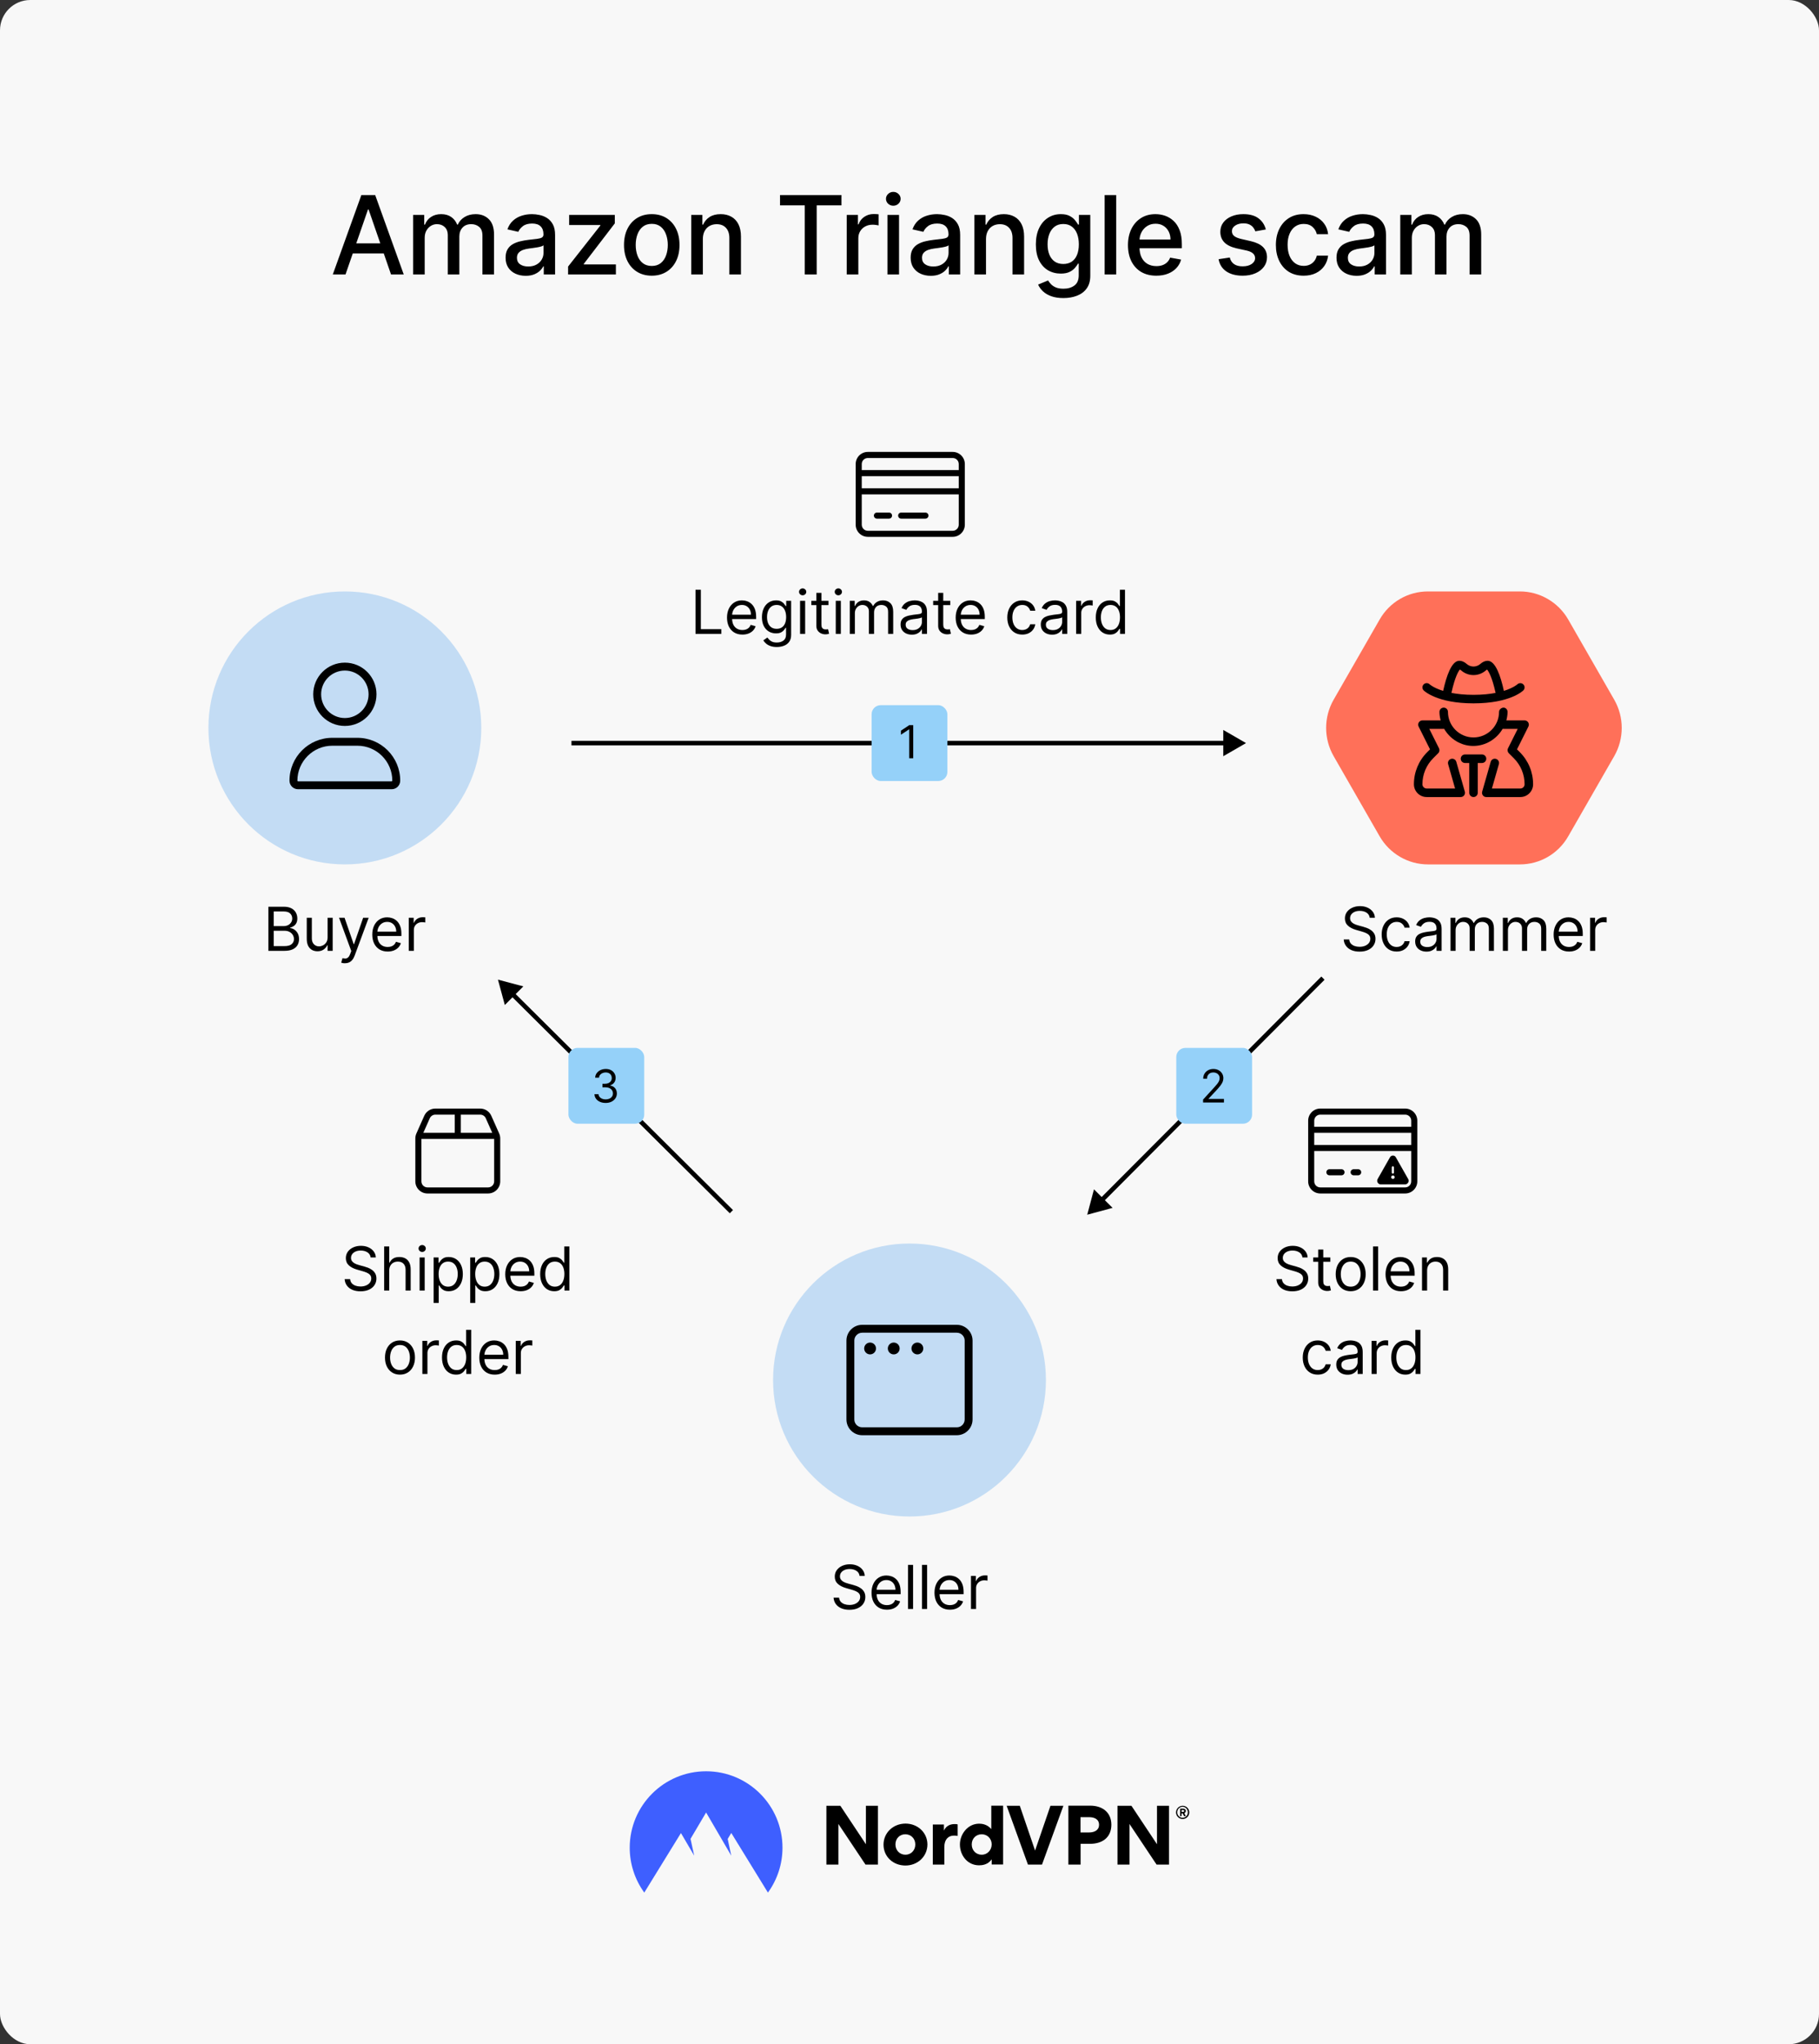 <svg width="1200" height="1348" viewBox="0 0 1200 1348" fill="none" xmlns="http://www.w3.org/2000/svg">
<rect x="0" y="0" width="1200" height="1348" fill="#333333" stroke="none"/>
<rect width="1200" height="1348" rx="20" fill="#F8F8F8"/>
<path d="M227.927 181H219.54L238.384 128.636H247.512L266.356 181H257.969L243.165 138.148H242.756L227.927 181ZM229.333 160.494H256.537V167.142H229.333V160.494ZM272.526 181V141.727H279.864V148.119H280.35C281.168 145.955 282.506 144.267 284.364 143.057C286.222 141.83 288.447 141.216 291.038 141.216C293.663 141.216 295.861 141.83 297.634 143.057C299.424 144.284 300.745 145.972 301.597 148.119H302.006C302.944 146.023 304.435 144.352 306.481 143.108C308.526 141.847 310.964 141.216 313.793 141.216C317.356 141.216 320.262 142.332 322.512 144.565C324.779 146.798 325.913 150.165 325.913 154.665V181H318.268V155.381C318.268 152.722 317.543 150.795 316.094 149.602C314.645 148.409 312.915 147.812 310.904 147.812C308.415 147.812 306.481 148.58 305.1 150.114C303.719 151.631 303.029 153.582 303.029 155.969V181H295.41V154.895C295.41 152.764 294.745 151.051 293.415 149.756C292.086 148.46 290.356 147.812 288.225 147.812C286.776 147.812 285.438 148.196 284.211 148.963C283.001 149.713 282.02 150.761 281.27 152.108C280.538 153.455 280.171 155.014 280.171 156.787V181H272.526ZM346.81 181.869C344.322 181.869 342.072 181.409 340.06 180.489C338.049 179.551 336.455 178.196 335.279 176.423C334.12 174.651 333.54 172.477 333.54 169.903C333.54 167.687 333.967 165.864 334.819 164.432C335.671 163 336.822 161.866 338.271 161.031C339.719 160.196 341.339 159.565 343.129 159.139C344.918 158.713 346.742 158.389 348.6 158.168C350.952 157.895 352.861 157.673 354.327 157.503C355.793 157.315 356.859 157.017 357.523 156.608C358.188 156.199 358.521 155.534 358.521 154.614V154.435C358.521 152.202 357.89 150.472 356.629 149.244C355.384 148.017 353.526 147.403 351.055 147.403C348.481 147.403 346.452 147.974 344.969 149.116C343.504 150.241 342.489 151.494 341.927 152.875L334.742 151.239C335.594 148.852 336.839 146.926 338.475 145.46C340.129 143.977 342.029 142.903 344.177 142.239C346.325 141.557 348.583 141.216 350.952 141.216C352.521 141.216 354.183 141.403 355.938 141.778C357.711 142.136 359.364 142.801 360.898 143.773C362.45 144.744 363.719 146.134 364.708 147.94C365.697 149.73 366.191 152.057 366.191 154.92V181H358.725V175.631H358.418C357.924 176.619 357.183 177.591 356.194 178.545C355.205 179.5 353.935 180.293 352.384 180.923C350.833 181.554 348.975 181.869 346.81 181.869ZM348.472 175.733C350.586 175.733 352.393 175.315 353.893 174.48C355.41 173.645 356.56 172.554 357.344 171.207C358.146 169.844 358.546 168.386 358.546 166.835V161.773C358.273 162.045 357.745 162.301 356.961 162.54C356.194 162.761 355.316 162.957 354.327 163.128C353.339 163.281 352.376 163.426 351.438 163.562C350.501 163.682 349.717 163.784 349.086 163.869C347.603 164.057 346.248 164.372 345.021 164.815C343.81 165.259 342.839 165.898 342.106 166.733C341.39 167.551 341.032 168.642 341.032 170.006C341.032 171.898 341.731 173.33 343.129 174.301C344.526 175.256 346.308 175.733 348.472 175.733ZM374.778 181V175.759L396.051 148.733V148.375H375.468V141.727H405.587V147.301L385.133 173.994V174.352H406.303V181H374.778ZM429.963 181.793C426.281 181.793 423.068 180.949 420.323 179.261C417.579 177.574 415.448 175.213 413.931 172.179C412.414 169.145 411.656 165.599 411.656 161.543C411.656 157.469 412.414 153.906 413.931 150.855C415.448 147.804 417.579 145.435 420.323 143.747C423.068 142.06 426.281 141.216 429.963 141.216C433.644 141.216 436.857 142.06 439.602 143.747C442.346 145.435 444.477 147.804 445.994 150.855C447.511 153.906 448.269 157.469 448.269 161.543C448.269 165.599 447.511 169.145 445.994 172.179C444.477 175.213 442.346 177.574 439.602 179.261C436.857 180.949 433.644 181.793 429.963 181.793ZM429.988 175.375C432.374 175.375 434.352 174.744 435.92 173.483C437.488 172.222 438.647 170.543 439.397 168.446C440.164 166.349 440.548 164.04 440.548 161.517C440.548 159.011 440.164 156.71 439.397 154.614C438.647 152.5 437.488 150.804 435.92 149.526C434.352 148.247 432.374 147.608 429.988 147.608C427.585 147.608 425.59 148.247 424.005 149.526C422.437 150.804 421.269 152.5 420.502 154.614C419.752 156.71 419.377 159.011 419.377 161.517C419.377 164.04 419.752 166.349 420.502 168.446C421.269 170.543 422.437 172.222 424.005 173.483C425.59 174.744 427.585 175.375 429.988 175.375ZM463.67 157.682V181H456.025V141.727H463.363V148.119H463.849C464.752 146.04 466.167 144.369 468.093 143.108C470.036 141.847 472.483 141.216 475.431 141.216C478.108 141.216 480.451 141.778 482.463 142.903C484.474 144.011 486.034 145.665 487.142 147.864C488.25 150.062 488.804 152.781 488.804 156.02V181H481.159V156.94C481.159 154.094 480.417 151.869 478.934 150.267C477.451 148.648 475.414 147.838 472.823 147.838C471.051 147.838 469.474 148.222 468.093 148.989C466.73 149.756 465.647 150.881 464.846 152.364C464.062 153.83 463.67 155.602 463.67 157.682ZM514.587 135.438V128.636H555.113V135.438H538.775V181H530.9V135.438H514.587ZM558.599 181V141.727H565.988V147.966H566.397C567.113 145.852 568.374 144.19 570.181 142.98C572.005 141.753 574.067 141.139 576.368 141.139C576.846 141.139 577.408 141.156 578.056 141.19C578.721 141.224 579.241 141.267 579.616 141.318V148.631C579.309 148.545 578.763 148.452 577.979 148.349C577.195 148.23 576.411 148.17 575.627 148.17C573.82 148.17 572.209 148.554 570.795 149.321C569.397 150.071 568.289 151.119 567.471 152.466C566.653 153.795 566.243 155.312 566.243 157.017V181H558.599ZM585.454 181V141.727H593.099V181H585.454ZM589.315 135.668C587.985 135.668 586.843 135.224 585.888 134.338C584.951 133.435 584.482 132.361 584.482 131.116C584.482 129.855 584.951 128.781 585.888 127.895C586.843 126.991 587.985 126.54 589.315 126.54C590.644 126.54 591.778 126.991 592.715 127.895C593.67 128.781 594.147 129.855 594.147 131.116C594.147 132.361 593.67 133.435 592.715 134.338C591.778 135.224 590.644 135.668 589.315 135.668ZM614.035 181.869C611.546 181.869 609.296 181.409 607.285 180.489C605.273 179.551 603.68 178.196 602.504 176.423C601.345 174.651 600.765 172.477 600.765 169.903C600.765 167.687 601.191 165.864 602.043 164.432C602.896 163 604.046 161.866 605.495 161.031C606.944 160.196 608.563 159.565 610.353 159.139C612.143 158.713 613.967 158.389 615.825 158.168C618.177 157.895 620.086 157.673 621.552 157.503C623.018 157.315 624.083 157.017 624.748 156.608C625.413 156.199 625.745 155.534 625.745 154.614V154.435C625.745 152.202 625.114 150.472 623.853 149.244C622.609 148.017 620.751 147.403 618.279 147.403C615.705 147.403 613.677 147.974 612.194 149.116C610.728 150.241 609.714 151.494 609.151 152.875L601.967 151.239C602.819 148.852 604.063 146.926 605.7 145.46C607.353 143.977 609.254 142.903 611.401 142.239C613.549 141.557 615.808 141.216 618.177 141.216C619.745 141.216 621.407 141.403 623.163 141.778C624.935 142.136 626.589 142.801 628.123 143.773C629.674 144.744 630.944 146.134 631.933 147.94C632.921 149.73 633.416 152.057 633.416 154.92V181H625.95V175.631H625.643C625.148 176.619 624.407 177.591 623.418 178.545C622.43 179.5 621.16 180.293 619.609 180.923C618.058 181.554 616.2 181.869 614.035 181.869ZM615.697 175.733C617.81 175.733 619.617 175.315 621.117 174.48C622.634 173.645 623.785 172.554 624.569 171.207C625.37 169.844 625.771 168.386 625.771 166.835V161.773C625.498 162.045 624.97 162.301 624.185 162.54C623.418 162.761 622.541 162.957 621.552 163.128C620.563 163.281 619.6 163.426 618.663 163.562C617.725 163.682 616.941 163.784 616.31 163.869C614.827 164.057 613.472 164.372 612.245 164.815C611.035 165.259 610.063 165.898 609.33 166.733C608.614 167.551 608.256 168.642 608.256 170.006C608.256 171.898 608.955 173.33 610.353 174.301C611.751 175.256 613.532 175.733 615.697 175.733ZM650.465 157.682V181H642.82V141.727H650.159V148.119H650.644C651.548 146.04 652.963 144.369 654.889 143.108C656.832 141.847 659.278 141.216 662.227 141.216C664.903 141.216 667.247 141.778 669.258 142.903C671.269 144.011 672.829 145.665 673.937 147.864C675.045 150.062 675.599 152.781 675.599 156.02V181H667.954V156.94C667.954 154.094 667.213 151.869 665.73 150.267C664.247 148.648 662.21 147.838 659.619 147.838C657.846 147.838 656.269 148.222 654.889 148.989C653.525 149.756 652.443 150.881 651.642 152.364C650.857 153.83 650.465 155.602 650.465 157.682ZM701.54 196.545C698.421 196.545 695.736 196.136 693.486 195.318C691.253 194.5 689.429 193.418 688.014 192.071C686.6 190.724 685.543 189.25 684.844 187.648L691.415 184.938C691.875 185.688 692.489 186.48 693.256 187.315C694.04 188.168 695.097 188.892 696.426 189.489C697.773 190.085 699.503 190.384 701.617 190.384C704.514 190.384 706.909 189.676 708.801 188.261C710.693 186.864 711.639 184.631 711.639 181.562V173.841H711.154C710.693 174.676 710.029 175.605 709.159 176.628C708.307 177.651 707.131 178.537 705.631 179.287C704.131 180.037 702.179 180.412 699.776 180.412C696.674 180.412 693.878 179.687 691.389 178.239C688.918 176.773 686.958 174.616 685.509 171.77C684.077 168.906 683.361 165.386 683.361 161.21C683.361 157.034 684.068 153.455 685.483 150.472C686.915 147.489 688.875 145.205 691.364 143.619C693.853 142.017 696.674 141.216 699.827 141.216C702.264 141.216 704.233 141.625 705.733 142.443C707.233 143.244 708.401 144.182 709.236 145.256C710.088 146.33 710.745 147.276 711.205 148.094H711.767V141.727H719.259V181.869C719.259 185.244 718.475 188.014 716.906 190.179C715.338 192.344 713.216 193.946 710.54 194.986C707.881 196.026 704.881 196.545 701.54 196.545ZM701.463 174.071C703.662 174.071 705.52 173.56 707.037 172.537C708.571 171.497 709.73 170.014 710.514 168.088C711.316 166.145 711.716 163.818 711.716 161.108C711.716 158.466 711.324 156.139 710.54 154.128C709.756 152.116 708.605 150.548 707.088 149.423C705.571 148.281 703.696 147.71 701.463 147.71C699.162 147.71 697.245 148.307 695.71 149.5C694.176 150.676 693.017 152.278 692.233 154.307C691.466 156.335 691.083 158.602 691.083 161.108C691.083 163.682 691.475 165.94 692.259 167.884C693.043 169.827 694.202 171.344 695.736 172.435C697.287 173.526 699.196 174.071 701.463 174.071ZM736.379 128.636V181H728.734V128.636H736.379ZM762.812 181.793C758.943 181.793 755.611 180.966 752.815 179.312C750.037 177.642 747.889 175.298 746.372 172.281C744.872 169.247 744.122 165.693 744.122 161.619C744.122 157.597 744.872 154.051 746.372 150.983C747.889 147.915 750.003 145.52 752.713 143.798C755.44 142.077 758.628 141.216 762.275 141.216C764.491 141.216 766.639 141.582 768.718 142.315C770.798 143.048 772.665 144.199 774.318 145.767C775.971 147.335 777.275 149.372 778.23 151.878C779.184 154.366 779.662 157.392 779.662 160.955V163.665H748.443V157.938H772.17C772.17 155.926 771.761 154.145 770.943 152.594C770.125 151.026 768.974 149.79 767.491 148.886C766.025 147.983 764.304 147.531 762.326 147.531C760.179 147.531 758.304 148.06 756.701 149.116C755.116 150.156 753.889 151.52 753.02 153.207C752.167 154.878 751.741 156.693 751.741 158.653V163.128C751.741 165.753 752.201 167.986 753.122 169.827C754.059 171.668 755.363 173.074 757.034 174.045C758.704 175 760.656 175.477 762.889 175.477C764.338 175.477 765.659 175.273 766.852 174.864C768.045 174.437 769.076 173.807 769.946 172.972C770.815 172.136 771.48 171.105 771.94 169.878L779.176 171.182C778.596 173.312 777.557 175.179 776.057 176.781C774.574 178.366 772.707 179.602 770.457 180.489C768.224 181.358 765.676 181.793 762.812 181.793ZM835.072 151.315L828.143 152.543C827.854 151.656 827.393 150.812 826.763 150.011C826.149 149.21 825.314 148.554 824.257 148.043C823.2 147.531 821.879 147.276 820.294 147.276C818.129 147.276 816.322 147.761 814.874 148.733C813.425 149.687 812.7 150.923 812.7 152.44C812.7 153.753 813.186 154.81 814.158 155.611C815.129 156.412 816.697 157.068 818.862 157.58L825.101 159.011C828.714 159.847 831.408 161.134 833.18 162.872C834.953 164.611 835.839 166.869 835.839 169.648C835.839 172 835.158 174.097 833.794 175.938C832.447 177.761 830.564 179.193 828.143 180.233C825.74 181.273 822.953 181.793 819.783 181.793C815.385 181.793 811.797 180.855 809.018 178.98C806.24 177.088 804.535 174.403 803.905 170.926L811.294 169.801C811.754 171.727 812.7 173.185 814.132 174.173C815.564 175.145 817.43 175.631 819.731 175.631C822.237 175.631 824.24 175.111 825.74 174.071C827.24 173.014 827.99 171.727 827.99 170.21C827.99 168.983 827.53 167.952 826.609 167.116C825.706 166.281 824.317 165.651 822.442 165.224L815.794 163.767C812.129 162.932 809.419 161.602 807.663 159.778C805.925 157.955 805.055 155.645 805.055 152.849C805.055 150.531 805.703 148.503 806.999 146.764C808.294 145.026 810.084 143.67 812.368 142.699C814.652 141.71 817.268 141.216 820.217 141.216C824.462 141.216 827.803 142.136 830.24 143.977C832.678 145.801 834.288 148.247 835.072 151.315ZM860.01 181.793C856.209 181.793 852.936 180.932 850.192 179.21C847.465 177.472 845.368 175.077 843.902 172.026C842.436 168.974 841.703 165.48 841.703 161.543C841.703 157.554 842.453 154.034 843.953 150.983C845.453 147.915 847.567 145.52 850.294 143.798C853.021 142.077 856.234 141.216 859.933 141.216C862.916 141.216 865.575 141.77 867.911 142.878C870.246 143.969 872.129 145.503 873.561 147.48C875.01 149.457 875.871 151.767 876.144 154.409H868.703C868.294 152.568 867.357 150.983 865.891 149.653C864.442 148.324 862.499 147.659 860.061 147.659C857.93 147.659 856.064 148.222 854.462 149.347C852.876 150.455 851.641 152.04 850.754 154.102C849.868 156.148 849.425 158.568 849.425 161.364C849.425 164.227 849.859 166.699 850.729 168.778C851.598 170.858 852.825 172.469 854.411 173.611C856.013 174.753 857.896 175.324 860.061 175.324C861.51 175.324 862.823 175.06 863.999 174.531C865.192 173.986 866.189 173.21 866.99 172.205C867.808 171.199 868.379 169.989 868.703 168.574H876.144C875.871 171.114 875.044 173.381 873.663 175.375C872.283 177.369 870.433 178.937 868.115 180.08C865.814 181.222 863.112 181.793 860.01 181.793ZM894.97 181.869C892.482 181.869 890.232 181.409 888.22 180.489C886.209 179.551 884.615 178.196 883.439 176.423C882.28 174.651 881.7 172.477 881.7 169.903C881.7 167.687 882.127 165.864 882.979 164.432C883.831 163 884.982 161.866 886.431 161.031C887.879 160.196 889.499 159.565 891.288 159.139C893.078 158.713 894.902 158.389 896.76 158.168C899.112 157.895 901.021 157.673 902.487 157.503C903.953 157.315 905.019 157.017 905.683 156.608C906.348 156.199 906.681 155.534 906.681 154.614V154.435C906.681 152.202 906.05 150.472 904.788 149.244C903.544 148.017 901.686 147.403 899.215 147.403C896.641 147.403 894.612 147.974 893.129 149.116C891.663 150.241 890.649 151.494 890.087 152.875L882.902 151.239C883.754 148.852 884.999 146.926 886.635 145.46C888.288 143.977 890.189 142.903 892.337 142.239C894.484 141.557 896.743 141.216 899.112 141.216C900.681 141.216 902.342 141.403 904.098 141.778C905.871 142.136 907.524 142.801 909.058 143.773C910.609 144.744 911.879 146.134 912.868 147.94C913.857 149.73 914.351 152.057 914.351 154.92V181H906.885V175.631H906.578C906.084 176.619 905.342 177.591 904.354 178.545C903.365 179.5 902.095 180.293 900.544 180.923C898.993 181.554 897.135 181.869 894.97 181.869ZM896.632 175.733C898.746 175.733 900.553 175.315 902.053 174.48C903.57 173.645 904.72 172.554 905.504 171.207C906.306 169.844 906.706 168.386 906.706 166.835V161.773C906.433 162.045 905.905 162.301 905.121 162.54C904.354 162.761 903.476 162.957 902.487 163.128C901.499 163.281 900.536 163.426 899.598 163.562C898.661 163.682 897.877 163.784 897.246 163.869C895.763 164.057 894.408 164.372 893.181 164.815C891.97 165.259 890.999 165.898 890.266 166.733C889.55 167.551 889.192 168.642 889.192 170.006C889.192 171.898 889.891 173.33 891.288 174.301C892.686 175.256 894.467 175.733 896.632 175.733ZM923.756 181V141.727H931.094V148.119H931.58C932.398 145.955 933.736 144.267 935.594 143.057C937.452 141.83 939.676 141.216 942.267 141.216C944.892 141.216 947.091 141.83 948.864 143.057C950.654 144.284 951.975 145.972 952.827 148.119H953.236C954.174 146.023 955.665 144.352 957.71 143.108C959.756 141.847 962.193 141.216 965.023 141.216C968.585 141.216 971.492 142.332 973.742 144.565C976.009 146.798 977.142 150.165 977.142 154.665V181H969.497V155.381C969.497 152.722 968.773 150.795 967.324 149.602C965.875 148.409 964.145 147.812 962.134 147.812C959.645 147.812 957.71 148.58 956.33 150.114C954.949 151.631 954.259 153.582 954.259 155.969V181H946.639V154.895C946.639 152.764 945.975 151.051 944.645 149.756C943.316 148.46 941.585 147.812 939.455 147.812C938.006 147.812 936.668 148.196 935.441 148.963C934.23 149.713 933.25 150.761 932.5 152.108C931.767 153.455 931.401 155.014 931.401 156.787V181H923.756Z" fill="black"/>
<circle cx="227.5" cy="480" r="90" fill="#C3DCF4"/>
<rect width="104.348" height="104.348" transform="translate(175.326 426.522)" fill="#C3DCF4"/>
<path d="M227.5 478.696C239.028 478.696 248.37 469.352 248.37 457.826C248.37 446.301 239.028 436.957 227.5 436.957C215.973 436.957 206.631 446.301 206.631 457.826C206.631 469.352 215.973 478.696 227.5 478.696ZM227.5 442.174C236.132 442.174 243.153 449.195 243.153 457.826C243.153 466.456 236.132 473.478 227.5 473.478C218.869 473.478 211.848 466.451 211.848 457.826C211.848 449.195 218.875 442.174 227.5 442.174ZM235.767 486.522H219.234C203.633 486.522 190.979 499.174 190.979 514.777C190.979 517.898 193.509 520.43 196.63 520.43H258.374C261.495 520.435 264.022 517.908 264.022 514.777C264.022 499.174 251.37 486.522 235.767 486.522ZM258.365 515.217H196.63C196.392 515.217 196.196 515.022 196.196 514.777C196.196 502.076 206.533 491.739 219.234 491.739H235.75C248.468 491.739 258.805 502.076 258.805 514.777C258.805 515.022 258.609 515.217 258.365 515.217Z" fill="black"/>
<path d="M177.05 627V597.909H187.22C189.247 597.909 190.918 598.259 192.234 598.96C193.551 599.652 194.531 600.584 195.175 601.759C195.819 602.923 196.141 604.216 196.141 605.636C196.141 606.886 195.918 607.919 195.473 608.733C195.037 609.547 194.46 610.191 193.74 610.665C193.03 611.138 192.258 611.489 191.425 611.716V612C192.315 612.057 193.21 612.369 194.109 612.938C195.009 613.506 195.762 614.32 196.368 615.381C196.974 616.441 197.277 617.739 197.277 619.273C197.277 620.731 196.945 622.043 196.283 623.207C195.62 624.372 194.573 625.295 193.143 625.977C191.713 626.659 189.853 627 187.561 627H177.05ZM180.572 623.875H187.561C189.862 623.875 191.496 623.43 192.462 622.54C193.437 621.64 193.925 620.551 193.925 619.273C193.925 618.288 193.674 617.379 193.172 616.545C192.67 615.703 191.955 615.03 191.027 614.528C190.099 614.017 189 613.761 187.731 613.761H180.572V623.875ZM180.572 610.693H187.106C188.167 610.693 189.123 610.485 189.976 610.068C190.837 609.652 191.519 609.064 192.021 608.307C192.533 607.549 192.788 606.659 192.788 605.636C192.788 604.358 192.343 603.274 191.453 602.384C190.563 601.484 189.152 601.034 187.22 601.034H180.572V610.693ZM216.121 618.08V605.182H219.473V627H216.121V623.307H215.893C215.382 624.415 214.587 625.357 213.507 626.134C212.427 626.901 211.064 627.284 209.416 627.284C208.052 627.284 206.84 626.986 205.78 626.389C204.719 625.783 203.886 624.874 203.28 623.662C202.674 622.44 202.371 620.902 202.371 619.045V605.182H205.723V618.818C205.723 620.409 206.168 621.678 207.058 622.625C207.958 623.572 209.104 624.045 210.496 624.045C211.329 624.045 212.177 623.832 213.038 623.406C213.91 622.98 214.639 622.327 215.226 621.446C215.822 620.565 216.121 619.443 216.121 618.08ZM227.532 635.182C226.964 635.182 226.457 635.134 226.012 635.04C225.567 634.955 225.259 634.869 225.089 634.784L225.941 631.83C226.755 632.038 227.475 632.114 228.1 632.057C228.725 632 229.279 631.721 229.762 631.219C230.254 630.726 230.704 629.926 231.112 628.818L231.737 627.114L223.668 605.182H227.305L233.327 622.568H233.555L239.577 605.182H243.214L233.952 630.182C233.536 631.309 233.02 632.241 232.404 632.98C231.789 633.728 231.074 634.282 230.259 634.642C229.454 635.002 228.545 635.182 227.532 635.182ZM255.765 627.455C253.663 627.455 251.849 626.991 250.325 626.062C248.809 625.125 247.64 623.818 246.816 622.142C246.002 620.456 245.595 618.496 245.595 616.261C245.595 614.027 246.002 612.057 246.816 610.352C247.64 608.638 248.786 607.303 250.254 606.347C251.731 605.381 253.454 604.898 255.424 604.898C256.56 604.898 257.683 605.087 258.791 605.466C259.898 605.845 260.907 606.46 261.816 607.312C262.725 608.155 263.45 609.273 263.989 610.665C264.529 612.057 264.799 613.771 264.799 615.807V617.227H247.981V614.33H261.39C261.39 613.098 261.144 612 260.651 611.034C260.168 610.068 259.477 609.306 258.577 608.747C257.687 608.188 256.636 607.909 255.424 607.909C254.089 607.909 252.934 608.241 251.958 608.903C250.992 609.557 250.249 610.409 249.728 611.46C249.207 612.511 248.947 613.638 248.947 614.841V616.773C248.947 618.42 249.231 619.817 249.799 620.963C250.377 622.099 251.177 622.966 252.2 623.562C253.222 624.15 254.411 624.443 255.765 624.443C256.646 624.443 257.441 624.32 258.151 624.074C258.871 623.818 259.491 623.439 260.012 622.938C260.533 622.426 260.935 621.792 261.22 621.034L264.458 621.943C264.117 623.042 263.544 624.008 262.739 624.841C261.934 625.665 260.94 626.309 259.756 626.773C258.573 627.227 257.242 627.455 255.765 627.455ZM269.658 627V605.182H272.897V608.477H273.124C273.522 607.398 274.242 606.522 275.283 605.849C276.325 605.177 277.499 604.841 278.806 604.841C279.052 604.841 279.36 604.846 279.73 604.855C280.099 604.865 280.378 604.879 280.568 604.898V608.307C280.454 608.278 280.194 608.236 279.786 608.179C279.389 608.113 278.967 608.08 278.522 608.08C277.462 608.08 276.515 608.302 275.681 608.747C274.857 609.183 274.204 609.789 273.721 610.565C273.248 611.332 273.011 612.208 273.011 613.193V627H269.658Z" fill="black"/>
<path d="M1002.7 390H942.019C928.825 390 916.675 397.047 910.115 408.592L879.777 461.445C873.217 472.915 873.217 487.085 879.777 498.555L910.115 551.408C916.675 562.878 928.9 570 942.019 570H1002.7C1015.89 570 1028.04 562.953 1034.6 551.408L1064.94 498.555C1071.5 487.085 1071.5 472.915 1064.94 461.445L1034.6 408.592C1028.04 397.122 1015.81 390 1002.7 390Z" fill="#FF7059"/>
<path d="M1002.63 495.994L1000.77 494.135L1008.29 479.096C1008.73 478.227 1008.68 477.193 1008.17 476.365C1007.65 475.547 1006.74 475.038 1005.77 475.038H993.745C994.214 473.232 994.541 471.372 994.541 469.422C994.541 467.869 993.285 466.614 991.891 466.614C990.496 466.614 988.925 467.877 988.925 469.422C988.925 478.713 981.368 486.271 972.076 486.271C962.785 486.271 955.227 478.706 955.227 469.422C955.227 467.869 953.971 466.614 952.419 466.614C950.867 466.614 949.611 467.877 949.611 469.439C949.611 471.387 949.936 473.23 950.401 475.038H938.378C937.408 475.038 936.502 475.547 935.988 476.372C935.478 477.2 935.434 478.234 935.867 479.103L943.386 494.142L941.528 496.001C935.877 501.645 932.762 509.175 932.762 517.161C932.762 521.812 936.541 525.585 941.187 525.585H963.652C964.535 525.585 965.363 525.171 965.895 524.469C966.427 523.764 966.592 522.854 966.35 522.007L960.734 502.349C960.312 500.858 958.759 499.996 957.262 500.419C955.77 500.847 954.909 502.402 955.337 503.89L959.931 519.969H941.187C939.64 519.969 938.378 518.705 938.378 517.161C938.378 510.667 940.908 504.562 945.497 499.971L948.788 496.68C949.644 495.825 949.858 494.52 949.314 493.439L942.921 480.654H952.419C952.52 480.654 952.606 480.607 952.704 480.597C956.596 487.306 963.775 491.887 971.919 491.887C980.062 491.887 987.402 487.31 991.295 480.596C991.541 480.602 991.628 480.654 991.734 480.654H1001.23L994.838 493.439C994.295 494.519 994.509 495.824 995.365 496.68L998.656 499.971C1003.25 504.559 1005.77 510.667 1005.77 517.161C1005.77 518.71 1004.51 519.969 1002.97 519.969H984.222L988.813 503.89C989.241 502.401 988.38 500.847 986.888 500.419C985.374 499.994 983.837 500.857 983.416 502.349L977.8 522.006C977.559 522.854 977.723 523.765 978.255 524.469C978.799 525.164 979.465 525.585 980.501 525.585H1002.97C1007.61 525.585 1011.39 521.806 1011.39 517.161C1011.39 509.175 1008.28 501.645 1002.63 495.994ZM972.076 463.805C996.139 463.805 1004.6 455.609 1004.95 455.26C1006.04 454.174 1006.04 452.427 1004.96 451.325C1003.89 450.228 1002.12 450.209 1001 451.264C1000.96 451.304 998.405 453.627 992.106 455.571C990.031 445.996 986.609 435.724 981.396 435.724C979.789 435.724 978.177 436.42 976.598 437.8C973.975 440.101 970.163 440.092 967.554 437.792C965.986 436.42 964.336 435.724 962.722 435.724C957.579 435.724 954.157 446 952.051 455.574C945.813 453.661 943.245 451.356 943.151 451.267C942.059 450.189 940.293 450.2 939.202 451.289C938.105 452.386 938.105 454.164 939.202 455.259C939.553 455.609 948.021 463.805 972.076 463.805ZM963.108 441.482C963.283 441.578 963.53 441.74 963.843 442.014C968.603 446.211 975.53 446.205 980.292 442.025C980.593 441.762 980.835 441.6 981.01 441.499C981.863 442.461 984.287 446.095 986.641 456.914C982.748 457.662 977.956 458.189 972.076 458.189C966.214 458.189 961.423 457.662 957.509 456.908C959.931 445.873 962.301 442.379 963.108 441.482ZM980.501 500.312C980.501 498.759 979.245 497.503 977.693 497.503H966.46C964.908 497.503 963.652 498.759 963.652 500.312C963.652 501.864 964.916 503.12 966.46 503.12H969.268V522.777C969.268 524.329 970.524 525.585 972.076 525.585C973.629 525.585 974.885 524.329 974.885 522.777V503.12H977.693C979.237 503.12 980.501 501.856 980.501 500.312Z" fill="black"/>
<path d="M903.609 605.182C903.438 603.742 902.747 602.625 901.535 601.83C900.323 601.034 898.836 600.636 897.075 600.636C895.787 600.636 894.66 600.845 893.694 601.261C892.738 601.678 891.99 602.251 891.45 602.98C890.919 603.709 890.654 604.538 890.654 605.466C890.654 606.242 890.839 606.91 891.208 607.469C891.587 608.018 892.07 608.477 892.657 608.847C893.244 609.206 893.86 609.505 894.504 609.741C895.148 609.969 895.74 610.153 896.279 610.295L899.234 611.091C899.991 611.29 900.834 611.564 901.762 611.915C902.7 612.265 903.595 612.743 904.447 613.349C905.309 613.946 906.019 614.713 906.578 615.651C907.136 616.588 907.416 617.739 907.416 619.102C907.416 620.674 907.004 622.095 906.18 623.364C905.365 624.633 904.172 625.641 902.6 626.389C901.038 627.137 899.139 627.511 896.904 627.511C894.821 627.511 893.017 627.175 891.492 626.503C889.977 625.83 888.784 624.893 887.913 623.69C887.051 622.488 886.563 621.091 886.45 619.5H890.086C890.181 620.598 890.55 621.508 891.194 622.227C891.847 622.937 892.671 623.468 893.666 623.818C894.669 624.159 895.749 624.33 896.904 624.33C898.249 624.33 899.456 624.112 900.526 623.676C901.597 623.231 902.444 622.616 903.069 621.83C903.694 621.034 904.007 620.106 904.007 619.045C904.007 618.08 903.737 617.294 903.197 616.688C902.657 616.081 901.947 615.589 901.066 615.21C900.186 614.831 899.234 614.5 898.211 614.216L894.632 613.193C892.359 612.54 890.56 611.607 889.234 610.395C887.908 609.183 887.245 607.597 887.245 605.636C887.245 604.008 887.686 602.587 888.566 601.375C889.456 600.153 890.65 599.206 892.146 598.534C893.651 597.852 895.332 597.511 897.188 597.511C899.063 597.511 900.73 597.848 902.188 598.52C903.647 599.183 904.802 600.092 905.654 601.247C906.516 602.402 906.971 603.714 907.018 605.182H903.609ZM921.377 627.455C919.331 627.455 917.57 626.972 916.093 626.006C914.615 625.04 913.479 623.709 912.683 622.014C911.888 620.319 911.49 618.383 911.49 616.205C911.49 613.989 911.897 612.033 912.712 610.338C913.536 608.634 914.682 607.303 916.149 606.347C917.627 605.381 919.35 604.898 921.32 604.898C922.854 604.898 924.237 605.182 925.468 605.75C926.699 606.318 927.707 607.114 928.493 608.136C929.279 609.159 929.767 610.352 929.956 611.716H926.604C926.348 610.722 925.78 609.841 924.899 609.074C924.028 608.297 922.854 607.909 921.377 607.909C920.07 607.909 918.924 608.25 917.939 608.932C916.964 609.604 916.201 610.556 915.652 611.787C915.112 613.009 914.843 614.443 914.843 616.091C914.843 617.777 915.108 619.244 915.638 620.494C916.178 621.744 916.935 622.715 917.911 623.406C918.896 624.098 920.051 624.443 921.377 624.443C922.248 624.443 923.039 624.292 923.749 623.989C924.459 623.686 925.06 623.25 925.553 622.682C926.045 622.114 926.396 621.432 926.604 620.636H929.956C929.767 621.924 929.298 623.084 928.55 624.116C927.811 625.139 926.831 625.954 925.61 626.56C924.397 627.156 922.987 627.455 921.377 627.455ZM941.037 627.511C939.655 627.511 938.4 627.251 937.273 626.73C936.146 626.2 935.251 625.438 934.588 624.443C933.925 623.439 933.594 622.227 933.594 620.807C933.594 619.557 933.84 618.544 934.333 617.767C934.825 616.981 935.483 616.366 936.307 615.92C937.131 615.475 938.04 615.144 939.034 614.926C940.038 614.699 941.047 614.519 942.06 614.386C943.386 614.216 944.461 614.088 945.284 614.003C946.118 613.908 946.724 613.752 947.103 613.534C947.491 613.316 947.685 612.937 947.685 612.398V612.284C947.685 610.883 947.301 609.794 946.534 609.017C945.777 608.241 944.626 607.852 943.083 607.852C941.482 607.852 940.228 608.203 939.318 608.903C938.409 609.604 937.77 610.352 937.401 611.148L934.219 610.011C934.787 608.686 935.545 607.653 936.492 606.915C937.448 606.167 938.49 605.646 939.617 605.352C940.753 605.049 941.871 604.898 942.969 604.898C943.67 604.898 944.475 604.983 945.384 605.153C946.302 605.314 947.188 605.651 948.04 606.162C948.902 606.673 949.617 607.445 950.185 608.477C950.753 609.509 951.037 610.892 951.037 612.625V627H947.685V624.045H947.515C947.287 624.519 946.908 625.026 946.378 625.565C945.848 626.105 945.142 626.564 944.262 626.943C943.381 627.322 942.306 627.511 941.037 627.511ZM941.549 624.5C942.874 624.5 943.992 624.24 944.901 623.719C945.819 623.198 946.511 622.526 946.975 621.702C947.448 620.878 947.685 620.011 947.685 619.102V616.034C947.543 616.205 947.23 616.361 946.747 616.503C946.274 616.635 945.725 616.754 945.1 616.858C944.484 616.953 943.883 617.038 943.296 617.114C942.718 617.18 942.249 617.237 941.89 617.284C941.018 617.398 940.204 617.582 939.446 617.838C938.698 618.084 938.092 618.458 937.628 618.96C937.174 619.453 936.946 620.125 936.946 620.977C936.946 622.142 937.377 623.023 938.239 623.619C939.11 624.206 940.213 624.5 941.549 624.5ZM956.916 627V605.182H960.154V608.591H960.439C960.893 607.426 961.627 606.522 962.64 605.878C963.654 605.224 964.87 604.898 966.291 604.898C967.73 604.898 968.928 605.224 969.885 605.878C970.85 606.522 971.603 607.426 972.143 608.591H972.37C972.929 607.464 973.767 606.569 974.885 605.906C976.002 605.234 977.342 604.898 978.904 604.898C980.855 604.898 982.451 605.509 983.691 606.73C984.932 607.942 985.552 609.831 985.552 612.398V627H982.2V612.398C982.2 610.788 981.76 609.637 980.879 608.946C979.998 608.255 978.961 607.909 977.768 607.909C976.234 607.909 975.046 608.373 974.203 609.301C973.36 610.22 972.939 611.384 972.939 612.795V627H969.529V612.057C969.529 610.816 969.127 609.817 968.322 609.06C967.517 608.293 966.48 607.909 965.211 607.909C964.34 607.909 963.526 608.141 962.768 608.605C962.02 609.069 961.414 609.713 960.95 610.537C960.495 611.351 960.268 612.294 960.268 613.364V627H956.916ZM991.441 627V605.182H994.68V608.591H994.964C995.419 607.426 996.153 606.522 997.166 605.878C998.179 605.224 999.396 604.898 1000.82 604.898C1002.26 604.898 1003.45 605.224 1004.41 605.878C1005.38 606.522 1006.13 607.426 1006.67 608.591H1006.9C1007.45 607.464 1008.29 606.569 1009.41 605.906C1010.53 605.234 1011.87 604.898 1013.43 604.898C1015.38 604.898 1016.98 605.509 1018.22 606.73C1019.46 607.942 1020.08 609.831 1020.08 612.398V627H1016.73V612.398C1016.73 610.788 1016.29 609.637 1015.4 608.946C1014.52 608.255 1013.49 607.909 1012.29 607.909C1010.76 607.909 1009.57 608.373 1008.73 609.301C1007.89 610.22 1007.46 611.384 1007.46 612.795V627H1004.06V612.057C1004.06 610.816 1003.65 609.817 1002.85 609.06C1002.04 608.293 1001.01 607.909 999.737 607.909C998.866 607.909 998.051 608.141 997.294 608.605C996.546 609.069 995.94 609.713 995.476 610.537C995.021 611.351 994.794 612.294 994.794 613.364V627H991.441ZM1035.11 627.455C1033.01 627.455 1031.2 626.991 1029.67 626.062C1028.16 625.125 1026.99 623.818 1026.17 622.142C1025.35 620.456 1024.94 618.496 1024.94 616.261C1024.94 614.027 1025.35 612.057 1026.17 610.352C1026.99 608.638 1028.14 607.303 1029.6 606.347C1031.08 605.381 1032.8 604.898 1034.77 604.898C1035.91 604.898 1037.03 605.087 1038.14 605.466C1039.25 605.845 1040.26 606.46 1041.17 607.312C1042.08 608.155 1042.8 609.273 1043.34 610.665C1043.88 612.057 1044.15 613.771 1044.15 615.807V617.227H1027.33V614.33H1040.74C1040.74 613.098 1040.49 612 1040 611.034C1039.52 610.068 1038.83 609.306 1037.93 608.747C1037.04 608.188 1035.99 607.909 1034.77 607.909C1033.44 607.909 1032.28 608.241 1031.31 608.903C1030.34 609.557 1029.6 610.409 1029.08 611.46C1028.56 612.511 1028.3 613.638 1028.3 614.841V616.773C1028.3 618.42 1028.58 619.817 1029.15 620.963C1029.73 622.099 1030.53 622.966 1031.55 623.562C1032.57 624.15 1033.76 624.443 1035.11 624.443C1036 624.443 1036.79 624.32 1037.5 624.074C1038.22 623.818 1038.84 623.439 1039.36 622.938C1039.88 622.426 1040.29 621.792 1040.57 621.034L1043.81 621.943C1043.47 623.042 1042.89 624.008 1042.09 624.841C1041.28 625.665 1040.29 626.309 1039.11 626.773C1037.92 627.227 1036.59 627.455 1035.11 627.455ZM1049.01 627V605.182H1052.25V608.477H1052.47C1052.87 607.398 1053.59 606.522 1054.63 605.849C1055.68 605.177 1056.85 604.841 1058.16 604.841C1058.4 604.841 1058.71 604.846 1059.08 604.855C1059.45 604.865 1059.73 604.879 1059.92 604.898V608.307C1059.8 608.278 1059.54 608.236 1059.14 608.179C1058.74 608.113 1058.32 608.08 1057.87 608.08C1056.81 608.08 1055.86 608.302 1055.03 608.747C1054.21 609.183 1053.55 609.789 1053.07 610.565C1052.6 611.332 1052.36 612.208 1052.36 613.193V627H1049.01Z" fill="black"/>
<path d="M576.5 340C576.5 338.9 577.4 338 578.5 338H586.5C587.6 338 588.5 338.9 588.5 340C588.5 341.1 587.6 342 586.5 342H578.5C577.4 342 576.5 341.1 576.5 340ZM592.5 340C592.5 338.9 593.4 338 594.5 338H610.5C611.6 338 612.5 338.9 612.5 340C612.5 341.1 611.6 342 610.5 342H594.5C593.4 342 592.5 341.1 592.5 340ZM564.5 306C564.5 301.581 568.081 298 572.5 298H628.5C632.913 298 636.5 301.581 636.5 306V346C636.5 350.412 632.913 354 628.5 354H572.5C568.081 354 564.5 350.412 564.5 346V306ZM568.5 306V310H632.5V306C632.5 303.791 630.713 302 628.5 302H572.5C570.291 302 568.5 303.791 568.5 306ZM568.5 322H632.5V314H568.5V322ZM568.5 326V346C568.5 348.213 570.291 350 572.5 350H628.5C630.713 350 632.5 348.213 632.5 346V326H568.5Z" fill="black"/>
<path d="M458.828 418V388.909H462.35V414.875H475.873V418H458.828ZM489.781 418.455C487.679 418.455 485.865 417.991 484.341 417.062C482.825 416.125 481.656 414.818 480.832 413.142C480.018 411.456 479.61 409.496 479.61 407.261C479.61 405.027 480.018 403.057 480.832 401.352C481.656 399.638 482.802 398.303 484.27 397.347C485.747 396.381 487.47 395.898 489.44 395.898C490.576 395.898 491.699 396.087 492.806 396.466C493.914 396.845 494.923 397.46 495.832 398.312C496.741 399.155 497.466 400.273 498.005 401.665C498.545 403.057 498.815 404.771 498.815 406.807V408.227H481.997V405.33H495.406C495.406 404.098 495.16 403 494.667 402.034C494.184 401.068 493.493 400.306 492.593 399.747C491.703 399.188 490.652 398.909 489.44 398.909C488.105 398.909 486.949 399.241 485.974 399.903C485.008 400.557 484.265 401.409 483.744 402.46C483.223 403.511 482.963 404.638 482.963 405.841V407.773C482.963 409.42 483.247 410.817 483.815 411.963C484.393 413.099 485.193 413.966 486.216 414.562C487.238 415.15 488.427 415.443 489.781 415.443C490.662 415.443 491.457 415.32 492.167 415.074C492.887 414.818 493.507 414.439 494.028 413.938C494.549 413.426 494.951 412.792 495.235 412.034L498.474 412.943C498.133 414.042 497.56 415.008 496.755 415.841C495.95 416.665 494.956 417.309 493.772 417.773C492.589 418.227 491.258 418.455 489.781 418.455ZM512.481 426.636C510.862 426.636 509.47 426.428 508.305 426.011C507.14 425.604 506.17 425.064 505.393 424.392C504.626 423.729 504.015 423.019 503.561 422.261L506.231 420.386C506.534 420.784 506.918 421.239 507.382 421.75C507.846 422.271 508.48 422.721 509.285 423.099C510.1 423.488 511.165 423.682 512.481 423.682C514.243 423.682 515.696 423.256 516.842 422.403C517.988 421.551 518.561 420.216 518.561 418.398V413.966H518.277C518.03 414.364 517.68 414.856 517.226 415.443C516.78 416.021 516.137 416.537 515.294 416.991C514.46 417.437 513.334 417.659 511.913 417.659C510.152 417.659 508.57 417.242 507.169 416.409C505.777 415.576 504.673 414.364 503.859 412.773C503.054 411.182 502.652 409.25 502.652 406.977C502.652 404.742 503.045 402.796 503.831 401.139C504.617 399.473 505.71 398.185 507.112 397.276C508.513 396.357 510.133 395.898 511.97 395.898C513.39 395.898 514.517 396.134 515.351 396.608C516.193 397.072 516.837 397.602 517.282 398.199C517.737 398.786 518.087 399.269 518.334 399.648H518.674V396.182H521.913V418.625C521.913 420.5 521.487 422.025 520.635 423.199C519.792 424.383 518.655 425.249 517.226 425.798C515.805 426.357 514.224 426.636 512.481 426.636ZM512.368 414.648C513.712 414.648 514.849 414.34 515.777 413.724C516.705 413.109 517.41 412.223 517.893 411.068C518.376 409.913 518.618 408.53 518.618 406.92C518.618 405.348 518.381 403.961 517.907 402.759C517.434 401.556 516.733 400.614 515.805 399.932C514.877 399.25 513.731 398.909 512.368 398.909C510.947 398.909 509.763 399.269 508.816 399.989C507.879 400.708 507.173 401.674 506.7 402.886C506.236 404.098 506.004 405.443 506.004 406.92C506.004 408.436 506.241 409.776 506.714 410.94C507.197 412.096 507.907 413.005 508.845 413.668C509.792 414.321 510.966 414.648 512.368 414.648ZM527.809 418V396.182H531.162V418H527.809ZM529.514 392.545C528.861 392.545 528.297 392.323 527.824 391.878C527.36 391.433 527.128 390.898 527.128 390.273C527.128 389.648 527.36 389.113 527.824 388.668C528.297 388.223 528.861 388 529.514 388C530.167 388 530.726 388.223 531.19 388.668C531.664 389.113 531.9 389.648 531.9 390.273C531.9 390.898 531.664 391.433 531.19 391.878C530.726 392.323 530.167 392.545 529.514 392.545ZM546.55 396.182V399.023H535.243V396.182H546.55ZM538.539 390.955H541.891V411.75C541.891 412.697 542.028 413.407 542.303 413.881C542.587 414.345 542.947 414.657 543.383 414.818C543.828 414.97 544.296 415.045 544.789 415.045C545.158 415.045 545.461 415.027 545.698 414.989C545.935 414.941 546.124 414.903 546.266 414.875L546.948 417.886C546.721 417.972 546.403 418.057 545.996 418.142C545.589 418.237 545.073 418.284 544.448 418.284C543.501 418.284 542.573 418.08 541.664 417.673C540.764 417.266 540.016 416.646 539.42 415.812C538.832 414.979 538.539 413.928 538.539 412.659V390.955ZM551.353 418V396.182H554.705V418H551.353ZM553.057 392.545C552.404 392.545 551.841 392.323 551.367 391.878C550.903 391.433 550.671 390.898 550.671 390.273C550.671 389.648 550.903 389.113 551.367 388.668C551.841 388.223 552.404 388 553.057 388C553.711 388 554.27 388.223 554.734 388.668C555.207 389.113 555.444 389.648 555.444 390.273C555.444 390.898 555.207 391.433 554.734 391.878C554.27 392.323 553.711 392.545 553.057 392.545ZM560.605 418V396.182H563.844V399.591H564.128C564.582 398.426 565.316 397.522 566.329 396.878C567.343 396.224 568.56 395.898 569.98 395.898C571.419 395.898 572.617 396.224 573.574 396.878C574.54 397.522 575.293 398.426 575.832 399.591H576.06C576.618 398.464 577.456 397.569 578.574 396.906C579.691 396.234 581.031 395.898 582.594 395.898C584.544 395.898 586.14 396.509 587.381 397.73C588.621 398.942 589.241 400.831 589.241 403.398V418H585.889V403.398C585.889 401.788 585.449 400.637 584.568 399.946C583.687 399.255 582.651 398.909 581.457 398.909C579.923 398.909 578.735 399.373 577.892 400.301C577.049 401.22 576.628 402.384 576.628 403.795V418H573.219V403.057C573.219 401.816 572.816 400.817 572.011 400.06C571.206 399.293 570.169 398.909 568.901 398.909C568.029 398.909 567.215 399.141 566.457 399.605C565.709 400.069 565.103 400.713 564.639 401.537C564.185 402.351 563.957 403.294 563.957 404.364V418H560.605ZM601.551 418.511C600.169 418.511 598.914 418.251 597.787 417.73C596.66 417.2 595.765 416.438 595.102 415.443C594.439 414.439 594.108 413.227 594.108 411.807C594.108 410.557 594.354 409.544 594.847 408.767C595.339 407.981 595.997 407.366 596.821 406.92C597.645 406.475 598.554 406.144 599.548 405.926C600.552 405.699 601.561 405.519 602.574 405.386C603.9 405.216 604.974 405.088 605.798 405.003C606.632 404.908 607.238 404.752 607.616 404.534C608.005 404.316 608.199 403.937 608.199 403.398V403.284C608.199 401.883 607.815 400.794 607.048 400.017C606.291 399.241 605.14 398.852 603.597 398.852C601.996 398.852 600.741 399.203 599.832 399.903C598.923 400.604 598.284 401.352 597.915 402.148L594.733 401.011C595.301 399.686 596.059 398.653 597.006 397.915C597.962 397.167 599.004 396.646 600.131 396.352C601.267 396.049 602.384 395.898 603.483 395.898C604.184 395.898 604.989 395.983 605.898 396.153C606.816 396.314 607.702 396.651 608.554 397.162C609.416 397.673 610.131 398.445 610.699 399.477C611.267 400.509 611.551 401.892 611.551 403.625V418H608.199V415.045H608.028C607.801 415.519 607.422 416.026 606.892 416.565C606.362 417.105 605.656 417.564 604.776 417.943C603.895 418.322 602.82 418.511 601.551 418.511ZM602.062 415.5C603.388 415.5 604.506 415.24 605.415 414.719C606.333 414.198 607.025 413.526 607.489 412.702C607.962 411.878 608.199 411.011 608.199 410.102V407.034C608.057 407.205 607.744 407.361 607.261 407.503C606.788 407.635 606.239 407.754 605.614 407.858C604.998 407.953 604.397 408.038 603.81 408.114C603.232 408.18 602.763 408.237 602.403 408.284C601.532 408.398 600.718 408.582 599.96 408.838C599.212 409.084 598.606 409.458 598.142 409.96C597.688 410.453 597.46 411.125 597.46 411.977C597.46 413.142 597.891 414.023 598.753 414.619C599.624 415.206 600.727 415.5 602.062 415.5ZM626.918 396.182V399.023H615.612V396.182H626.918ZM618.907 390.955H622.259V411.75C622.259 412.697 622.397 413.407 622.671 413.881C622.955 414.345 623.315 414.657 623.751 414.818C624.196 414.97 624.665 415.045 625.157 415.045C625.526 415.045 625.829 415.027 626.066 414.989C626.303 414.941 626.492 414.903 626.634 414.875L627.316 417.886C627.089 417.972 626.772 418.057 626.364 418.142C625.957 418.237 625.441 418.284 624.816 418.284C623.869 418.284 622.941 418.08 622.032 417.673C621.132 417.266 620.384 416.646 619.788 415.812C619.201 414.979 618.907 413.928 618.907 412.659V390.955ZM640.634 418.455C638.532 418.455 636.719 417.991 635.194 417.062C633.679 416.125 632.509 414.818 631.685 413.142C630.871 411.456 630.464 409.496 630.464 407.261C630.464 405.027 630.871 403.057 631.685 401.352C632.509 399.638 633.655 398.303 635.123 397.347C636.6 396.381 638.324 395.898 640.293 395.898C641.43 395.898 642.552 396.087 643.66 396.466C644.768 396.845 645.776 397.46 646.685 398.312C647.595 399.155 648.319 400.273 648.859 401.665C649.399 403.057 649.668 404.771 649.668 406.807V408.227H632.85V405.33H646.259C646.259 404.098 646.013 403 645.521 402.034C645.038 401.068 644.346 400.306 643.447 399.747C642.557 399.188 641.506 398.909 640.293 398.909C638.958 398.909 637.803 399.241 636.828 399.903C635.862 400.557 635.118 401.409 634.597 402.46C634.077 403.511 633.816 404.638 633.816 405.841V407.773C633.816 409.42 634.1 410.817 634.668 411.963C635.246 413.099 636.046 413.966 637.069 414.562C638.092 415.15 639.28 415.443 640.634 415.443C641.515 415.443 642.31 415.32 643.021 415.074C643.74 414.818 644.361 414.439 644.881 413.938C645.402 413.426 645.805 412.792 646.089 412.034L649.328 412.943C648.987 414.042 648.414 415.008 647.609 415.841C646.804 416.665 645.81 417.309 644.626 417.773C643.442 418.227 642.112 418.455 640.634 418.455ZM674.401 418.455C672.356 418.455 670.595 417.972 669.117 417.006C667.64 416.04 666.504 414.709 665.708 413.014C664.913 411.319 664.515 409.383 664.515 407.205C664.515 404.989 664.922 403.033 665.737 401.338C666.561 399.634 667.706 398.303 669.174 397.347C670.651 396.381 672.375 395.898 674.345 395.898C675.879 395.898 677.261 396.182 678.492 396.75C679.723 397.318 680.732 398.114 681.518 399.136C682.304 400.159 682.792 401.352 682.981 402.716H679.629C679.373 401.722 678.805 400.841 677.924 400.074C677.053 399.297 675.879 398.909 674.401 398.909C673.095 398.909 671.949 399.25 670.964 399.932C669.989 400.604 669.226 401.556 668.677 402.787C668.137 404.009 667.867 405.443 667.867 407.091C667.867 408.777 668.133 410.244 668.663 411.494C669.203 412.744 669.96 413.715 670.936 414.406C671.92 415.098 673.076 415.443 674.401 415.443C675.273 415.443 676.063 415.292 676.774 414.989C677.484 414.686 678.085 414.25 678.578 413.682C679.07 413.114 679.42 412.432 679.629 411.636H682.981C682.792 412.924 682.323 414.084 681.575 415.116C680.836 416.139 679.856 416.954 678.634 417.56C677.422 418.156 676.011 418.455 674.401 418.455ZM694.062 418.511C692.679 418.511 691.425 418.251 690.298 417.73C689.171 417.2 688.276 416.438 687.613 415.443C686.95 414.439 686.619 413.227 686.619 411.807C686.619 410.557 686.865 409.544 687.358 408.767C687.85 407.981 688.508 407.366 689.332 406.92C690.156 406.475 691.065 406.144 692.059 405.926C693.063 405.699 694.072 405.519 695.085 405.386C696.411 405.216 697.485 405.088 698.309 405.003C699.143 404.908 699.749 404.752 700.127 404.534C700.516 404.316 700.71 403.937 700.71 403.398V403.284C700.71 401.883 700.326 400.794 699.559 400.017C698.802 399.241 697.651 398.852 696.108 398.852C694.507 398.852 693.252 399.203 692.343 399.903C691.434 400.604 690.795 401.352 690.426 402.148L687.244 401.011C687.812 399.686 688.57 398.653 689.517 397.915C690.473 397.167 691.515 396.646 692.642 396.352C693.778 396.049 694.895 395.898 695.994 395.898C696.695 395.898 697.5 395.983 698.409 396.153C699.327 396.314 700.213 396.651 701.065 397.162C701.927 397.673 702.642 398.445 703.21 399.477C703.778 400.509 704.062 401.892 704.062 403.625V418H700.71V415.045H700.539C700.312 415.519 699.933 416.026 699.403 416.565C698.873 417.105 698.167 417.564 697.286 417.943C696.406 418.322 695.331 418.511 694.062 418.511ZM694.573 415.5C695.899 415.5 697.017 415.24 697.926 414.719C698.844 414.198 699.536 413.526 700 412.702C700.473 411.878 700.71 411.011 700.71 410.102V407.034C700.568 407.205 700.255 407.361 699.772 407.503C699.299 407.635 698.75 407.754 698.125 407.858C697.509 407.953 696.908 408.038 696.321 408.114C695.743 408.18 695.274 408.237 694.914 408.284C694.043 408.398 693.229 408.582 692.471 408.838C691.723 409.084 691.117 409.458 690.653 409.96C690.198 410.453 689.971 411.125 689.971 411.977C689.971 413.142 690.402 414.023 691.264 414.619C692.135 415.206 693.238 415.5 694.573 415.5ZM709.941 418V396.182H713.179V399.477H713.407C713.804 398.398 714.524 397.522 715.566 396.849C716.607 396.177 717.782 395.841 719.088 395.841C719.335 395.841 719.642 395.846 720.012 395.855C720.381 395.865 720.66 395.879 720.85 395.898V399.307C720.736 399.278 720.476 399.236 720.069 399.179C719.671 399.113 719.249 399.08 718.804 399.08C717.744 399.08 716.797 399.302 715.963 399.747C715.14 400.183 714.486 400.789 714.003 401.565C713.53 402.332 713.293 403.208 713.293 404.193V418H709.941ZM732.158 418.455C730.34 418.455 728.735 417.995 727.343 417.077C725.951 416.149 724.862 414.842 724.076 413.156C723.29 411.461 722.897 409.458 722.897 407.148C722.897 404.856 723.29 402.867 724.076 401.182C724.862 399.496 725.955 398.194 727.357 397.276C728.758 396.357 730.378 395.898 732.215 395.898C733.635 395.898 734.758 396.134 735.581 396.608C736.415 397.072 737.049 397.602 737.485 398.199C737.93 398.786 738.276 399.269 738.522 399.648H738.806V388.909H742.158V418H738.919V414.648H738.522C738.276 415.045 737.925 415.547 737.471 416.153C737.016 416.75 736.367 417.285 735.525 417.759C734.682 418.223 733.56 418.455 732.158 418.455ZM732.613 415.443C733.957 415.443 735.094 415.093 736.022 414.392C736.95 413.682 737.655 412.702 738.138 411.452C738.621 410.192 738.863 408.739 738.863 407.091C738.863 405.462 738.626 404.037 738.152 402.815C737.679 401.584 736.978 400.628 736.05 399.946C735.122 399.255 733.976 398.909 732.613 398.909C731.192 398.909 730.008 399.274 729.061 400.003C728.124 400.723 727.418 401.703 726.945 402.943C726.481 404.174 726.249 405.557 726.249 407.091C726.249 408.644 726.486 410.055 726.959 411.324C727.442 412.583 728.152 413.587 729.09 414.335C730.037 415.074 731.211 415.443 732.613 415.443Z" fill="black"/>
<circle cx="600" cy="910" r="90" fill="#C3DCF4"/>
<path d="M570.1 889.2C570.1 887.039 571.847 885.3 574 885.3C576.161 885.3 577.9 887.039 577.9 889.2C577.9 891.361 576.161 893.1 574 893.1C571.847 893.1 570.1 891.361 570.1 889.2ZM593.5 889.2C593.5 891.361 591.761 893.1 589.6 893.1C587.439 893.1 585.7 891.361 585.7 889.2C585.7 887.039 587.439 885.3 589.6 885.3C591.761 885.3 593.5 887.039 593.5 889.2ZM601.3 889.2C601.3 887.039 603.039 885.3 605.2 885.3C607.361 885.3 609.1 887.039 609.1 889.2C609.1 891.361 607.361 893.1 605.2 893.1C603.039 893.1 601.3 891.361 601.3 889.2ZM558.4 884C558.4 878.256 563.056 873.6 568.8 873.6H631.2C636.936 873.6 641.6 878.256 641.6 884V936C641.6 941.736 636.936 946.4 631.2 946.4H568.8C563.056 946.4 558.4 941.736 558.4 936V884ZM563.6 884V936C563.6 938.876 565.929 941.2 568.8 941.2H631.2C634.076 941.2 636.4 938.876 636.4 936V884C636.4 881.129 634.076 878.8 631.2 878.8H568.8C565.929 878.8 563.6 881.129 563.6 884Z" fill="black"/>
<path d="M567.063 1039.18C566.893 1037.74 566.201 1036.62 564.989 1035.83C563.777 1035.03 562.29 1034.64 560.529 1034.64C559.241 1034.64 558.114 1034.84 557.148 1035.26C556.192 1035.68 555.444 1036.25 554.904 1036.98C554.374 1037.71 554.109 1038.54 554.109 1039.47C554.109 1040.24 554.293 1040.91 554.662 1041.47C555.041 1042.02 555.524 1042.48 556.111 1042.85C556.698 1043.21 557.314 1043.5 557.958 1043.74C558.602 1043.97 559.194 1044.15 559.734 1044.3L562.688 1045.09C563.446 1045.29 564.288 1045.56 565.216 1045.91C566.154 1046.27 567.049 1046.74 567.901 1047.35C568.763 1047.95 569.473 1048.71 570.032 1049.65C570.591 1050.59 570.87 1051.74 570.87 1053.1C570.87 1054.67 570.458 1056.09 569.634 1057.36C568.82 1058.63 567.627 1059.64 566.055 1060.39C564.492 1061.14 562.593 1061.51 560.359 1061.51C558.275 1061.51 556.471 1061.18 554.947 1060.5C553.431 1059.83 552.238 1058.89 551.367 1057.69C550.505 1056.49 550.018 1055.09 549.904 1053.5H553.54C553.635 1054.6 554.004 1055.51 554.648 1056.23C555.302 1056.94 556.126 1057.47 557.12 1057.82C558.124 1058.16 559.203 1058.33 560.359 1058.33C561.703 1058.33 562.911 1058.11 563.981 1057.68C565.051 1057.23 565.898 1056.62 566.523 1055.83C567.148 1055.03 567.461 1054.11 567.461 1053.05C567.461 1052.08 567.191 1051.29 566.651 1050.69C566.111 1050.08 565.401 1049.59 564.52 1049.21C563.64 1048.83 562.688 1048.5 561.665 1048.22L558.086 1047.19C555.813 1046.54 554.014 1045.61 552.688 1044.39C551.362 1043.18 550.699 1041.6 550.699 1039.64C550.699 1038.01 551.14 1036.59 552.02 1035.38C552.911 1034.15 554.104 1033.21 555.6 1032.53C557.106 1031.85 558.787 1031.51 560.643 1031.51C562.518 1031.51 564.184 1031.85 565.643 1032.52C567.101 1033.18 568.256 1034.09 569.109 1035.25C569.97 1036.4 570.425 1037.71 570.472 1039.18H567.063ZM585.115 1061.45C583.013 1061.45 581.199 1060.99 579.675 1060.06C578.159 1059.12 576.99 1057.82 576.166 1056.14C575.352 1054.46 574.945 1052.5 574.945 1050.26C574.945 1048.03 575.352 1046.06 576.166 1044.35C576.99 1042.64 578.136 1041.3 579.604 1040.35C581.081 1039.38 582.804 1038.9 584.774 1038.9C585.91 1038.9 587.033 1039.09 588.141 1039.47C589.248 1039.84 590.257 1040.46 591.166 1041.31C592.075 1042.16 592.8 1043.27 593.339 1044.66C593.879 1046.06 594.149 1047.77 594.149 1049.81V1051.23H577.331V1048.33H590.74C590.74 1047.1 590.494 1046 590.001 1045.03C589.518 1044.07 588.827 1043.31 587.927 1042.75C587.037 1042.19 585.986 1041.91 584.774 1041.91C583.439 1041.91 582.284 1042.24 581.308 1042.9C580.342 1043.56 579.599 1044.41 579.078 1045.46C578.557 1046.51 578.297 1047.64 578.297 1048.84V1050.77C578.297 1052.42 578.581 1053.82 579.149 1054.96C579.727 1056.1 580.527 1056.97 581.55 1057.56C582.572 1058.15 583.761 1058.44 585.115 1058.44C585.996 1058.44 586.791 1058.32 587.501 1058.07C588.221 1057.82 588.841 1057.44 589.362 1056.94C589.883 1056.43 590.285 1055.79 590.57 1055.03L593.808 1055.94C593.467 1057.04 592.894 1058.01 592.089 1058.84C591.284 1059.66 590.29 1060.31 589.106 1060.77C587.923 1061.23 586.592 1061.45 585.115 1061.45ZM602.361 1031.91V1061H599.008V1031.91H602.361ZM611.613 1031.91V1061H608.261V1031.91H611.613ZM626.661 1061.45C624.558 1061.45 622.745 1060.99 621.22 1060.06C619.705 1059.12 618.536 1057.82 617.712 1056.14C616.897 1054.46 616.49 1052.5 616.49 1050.26C616.49 1048.03 616.897 1046.06 617.712 1044.35C618.536 1042.64 619.681 1041.3 621.149 1040.35C622.627 1039.38 624.35 1038.9 626.32 1038.9C627.456 1038.9 628.578 1039.09 629.686 1039.47C630.794 1039.84 631.803 1040.46 632.712 1041.31C633.621 1042.16 634.345 1043.27 634.885 1044.66C635.425 1046.06 635.695 1047.77 635.695 1049.81V1051.23H618.877V1048.33H632.286C632.286 1047.1 632.039 1046 631.547 1045.03C631.064 1044.07 630.373 1043.31 629.473 1042.75C628.583 1042.19 627.532 1041.91 626.32 1041.91C624.984 1041.91 623.829 1042.24 622.854 1042.9C621.888 1043.56 621.144 1044.41 620.624 1045.46C620.103 1046.51 619.842 1047.64 619.842 1048.84V1050.77C619.842 1052.42 620.127 1053.82 620.695 1054.96C621.272 1056.1 622.073 1056.97 623.095 1057.56C624.118 1058.15 625.306 1058.44 626.661 1058.44C627.541 1058.44 628.337 1058.32 629.047 1058.07C629.767 1057.82 630.387 1057.44 630.908 1056.94C631.429 1056.43 631.831 1055.79 632.115 1055.03L635.354 1055.94C635.013 1057.04 634.44 1058.01 633.635 1058.84C632.83 1059.66 631.836 1060.31 630.652 1060.77C629.468 1061.23 628.138 1061.45 626.661 1061.45ZM640.554 1061V1039.18H643.793V1042.48H644.02C644.418 1041.4 645.137 1040.52 646.179 1039.85C647.221 1039.18 648.395 1038.84 649.702 1038.84C649.948 1038.84 650.256 1038.85 650.625 1038.86C650.994 1038.86 651.274 1038.88 651.463 1038.9V1042.31C651.35 1042.28 651.089 1042.24 650.682 1042.18C650.284 1042.11 649.863 1042.08 649.418 1042.08C648.357 1042.08 647.41 1042.3 646.577 1042.75C645.753 1043.18 645.1 1043.79 644.617 1044.57C644.143 1045.33 643.906 1046.21 643.906 1047.19V1061H640.554Z" fill="black"/>
<path d="M775.837 1195.11C775.837 1193.97 776.307 1192.83 777.114 1192.03C777.92 1191.22 779.062 1190.75 780.204 1190.75C781.347 1190.75 782.489 1191.22 783.295 1192.03C784.101 1192.83 784.572 1193.97 784.572 1195.11C784.572 1195.72 784.437 1196.25 784.236 1196.79C784.034 1197.33 783.698 1197.8 783.295 1198.2C782.892 1198.6 782.422 1198.94 781.884 1199.14C781.347 1199.34 780.809 1199.48 780.204 1199.48C779.6 1199.48 779.062 1199.34 778.525 1199.14C777.987 1198.94 777.517 1198.6 777.114 1198.2C776.711 1197.8 776.375 1197.33 776.173 1196.79C775.904 1196.25 775.837 1195.65 775.837 1195.11ZM776.643 1195.11C776.643 1195.58 776.711 1196.05 776.912 1196.46C777.114 1196.86 777.315 1197.26 777.651 1197.6C777.987 1197.93 778.39 1198.2 778.793 1198.4C779.197 1198.6 779.667 1198.67 780.137 1198.67C781.078 1198.67 782.019 1198.27 782.623 1197.6C783.295 1196.93 783.631 1196.05 783.631 1195.05C783.631 1194.11 783.228 1193.17 782.623 1192.5C781.951 1191.82 781.078 1191.42 780.137 1191.42C779.667 1191.42 779.197 1191.49 778.793 1191.69C778.39 1191.89 777.987 1192.16 777.651 1192.5C777.315 1192.83 777.046 1193.23 776.912 1193.64C776.711 1194.17 776.643 1194.64 776.643 1195.11ZM779.532 1197.6H778.525V1192.63H780.473C781.481 1192.63 782.287 1193.17 782.287 1194.17C782.287 1194.51 782.22 1194.78 782.019 1195.05C781.817 1195.31 781.615 1195.52 781.279 1195.58L782.287 1197.6H781.145L780.204 1195.78H779.465V1197.6H779.532ZM780.406 1193.57H779.532V1194.78H780.406C780.809 1194.78 781.212 1194.64 781.212 1194.17C781.212 1193.7 780.809 1193.57 780.406 1193.57Z" fill="black"/>
<path fill-rule="evenodd" clip-rule="evenodd" d="M570.974 1229.54L553.101 1202.76V1229.54H545.173V1190.75H554.378L571.243 1216.12V1190.75H579.171V1229.54H570.974Z" fill="black"/>
<path fill-rule="evenodd" clip-rule="evenodd" d="M597.38 1202.5C589.317 1202.5 582.866 1208.47 582.866 1216.39C582.866 1224.38 589.25 1230.15 597.312 1230.15C605.375 1230.15 611.825 1224.17 611.825 1216.19C611.758 1208.34 605.308 1202.5 597.38 1202.5ZM597.312 1223.03C593.684 1223.03 590.728 1220.28 590.728 1216.25C590.728 1212.23 593.617 1209.54 597.245 1209.54C600.873 1209.54 603.83 1212.29 603.83 1216.25C603.83 1220.21 600.941 1223.03 597.312 1223.03Z" fill="black"/>
<path fill-rule="evenodd" clip-rule="evenodd" d="M631.78 1203.03V1210.62C630.973 1210.48 630.1 1210.42 629.294 1210.42C625.598 1210.42 622.978 1212.97 622.978 1217.93V1229.54H615.385V1203.1H622.709V1206.99H622.776C624.187 1203.97 626.875 1202.83 629.63 1202.83C630.436 1202.76 631.108 1202.9 631.78 1203.03Z" fill="black"/>
<path fill-rule="evenodd" clip-rule="evenodd" d="M653.954 1190.68V1206.05H653.887C651.132 1202.83 647.504 1202.56 645.958 1202.56C638.366 1202.56 633.259 1209.54 633.259 1216.26C633.259 1223.37 638.164 1230.01 645.891 1230.01C647.705 1230.01 651.669 1229.74 654.155 1226.12H654.223V1229.48H661.748V1190.68H653.954ZM647.638 1223.03C644.01 1223.03 641.053 1220.28 641.053 1216.26C641.053 1212.23 644.01 1209.54 647.638 1209.54C651.266 1209.54 654.223 1212.3 654.223 1216.26C654.155 1220.21 651.199 1223.03 647.638 1223.03Z" fill="black"/>
<path fill-rule="evenodd" clip-rule="evenodd" d="M678.141 1229.54L664.098 1190.75H672.766L682.844 1220.28L692.99 1190.75H701.523L687.413 1229.54H678.141Z" fill="black"/>
<path fill-rule="evenodd" clip-rule="evenodd" d="M719.263 1190.68H704.817V1229.54H712.88V1215.85H718.994C727.124 1215.85 733.171 1211.76 733.171 1203.17C733.104 1194.91 727.057 1190.68 719.263 1190.68ZM718.591 1208.34H712.812V1198.27H718.524C721.883 1198.27 725.041 1199.54 725.041 1203.3C725.041 1206.99 721.749 1208.34 718.591 1208.34Z" fill="black"/>
<path fill-rule="evenodd" clip-rule="evenodd" d="M763.003 1229.54L745.131 1202.76V1229.54H737.202V1190.75H746.407L763.272 1216.12V1190.75H771.2V1229.54H763.003Z" fill="black"/>
<path fill-rule="evenodd" clip-rule="evenodd" d="M425.036 1248C418.788 1239.41 415.428 1229.01 415.428 1218.4C415.428 1190.55 438.004 1168 465.821 1168C493.638 1168 516.213 1190.55 516.213 1218.4C516.213 1229.01 512.854 1239.41 506.605 1248L482.417 1208.67L480.065 1212.63L482.417 1223.64L465.821 1195.18L455.541 1212.56L457.96 1223.64L449.225 1208.74L425.036 1248Z" fill="#3E5FFF"/>
<path d="M822 490L807 481.34L807 498.66L822 490ZM377 491.5L808.5 491.5L808.5 488.5L377 488.5L377 491.5Z" fill="black"/>
<rect x="575" y="465" width="50" height="50" rx="6" fill="#95D1F9"/>
<path d="M602.456 478.182V500H599.814V480.952H599.686L594.36 484.489V481.804L599.814 478.182H602.456Z" fill="black"/>
<path d="M717.25 801L733.973 796.49L721.706 784.263L717.25 801ZM871.688 643.941L725.718 790.38L727.843 792.498L873.812 646.059L871.688 643.941Z" fill="black"/>
<rect x="776" y="691" width="50" height="50" rx="6" fill="#95D1F9"/>
<path d="M793.676 727V725.082L800.878 717.199C801.723 716.276 802.419 715.473 802.966 714.791C803.513 714.102 803.918 713.456 804.181 712.852C804.451 712.241 804.586 711.602 804.586 710.935C804.586 710.168 804.401 709.504 804.032 708.942C803.669 708.381 803.172 707.948 802.54 707.643C801.908 707.337 801.198 707.185 800.409 707.185C799.571 707.185 798.84 707.359 798.215 707.707C797.597 708.048 797.118 708.527 796.777 709.145C796.443 709.763 796.276 710.487 796.276 711.318H793.762C793.762 710.04 794.056 708.918 794.646 707.952C795.235 706.986 796.038 706.233 797.054 705.693C798.076 705.153 799.223 704.884 800.495 704.884C801.773 704.884 802.906 705.153 803.893 705.693C804.88 706.233 805.654 706.961 806.216 707.877C806.777 708.793 807.057 709.812 807.057 710.935C807.057 711.737 806.912 712.522 806.62 713.289C806.336 714.049 805.839 714.898 805.129 715.835C804.426 716.766 803.449 717.902 802.199 719.244L797.299 724.486V724.656H807.441V727H793.676Z" fill="black"/>
<path d="M328.5 646L333.037 662.716L345.245 650.428L328.5 646ZM483.557 797.936L339.134 654.451L337.02 656.579L481.443 800.064L483.557 797.936Z" fill="black"/>
<rect x="375" y="691" width="50" height="50" rx="6" fill="#95D1F9"/>
<path d="M399.58 727.298C398.174 727.298 396.92 727.057 395.819 726.574C394.725 726.091 393.855 725.42 393.209 724.56C392.57 723.694 392.222 722.689 392.165 721.545H394.85C394.907 722.249 395.148 722.856 395.574 723.367C396 723.871 396.558 724.262 397.247 724.539C397.936 724.816 398.699 724.955 399.537 724.955C400.475 724.955 401.306 724.791 402.03 724.464C402.755 724.138 403.323 723.683 403.735 723.101C404.147 722.518 404.353 721.844 404.353 721.077C404.353 720.274 404.154 719.567 403.756 718.957C403.358 718.339 402.776 717.856 402.009 717.508C401.242 717.16 400.304 716.986 399.196 716.986H397.449V714.642H399.196C400.063 714.642 400.823 714.486 401.476 714.173C402.137 713.861 402.652 713.42 403.021 712.852C403.397 712.284 403.586 711.616 403.586 710.849C403.586 710.111 403.422 709.468 403.096 708.921C402.769 708.374 402.307 707.948 401.711 707.643C401.121 707.337 400.425 707.185 399.623 707.185C398.87 707.185 398.159 707.323 397.492 707.6C396.831 707.87 396.292 708.264 395.873 708.783C395.453 709.294 395.226 709.912 395.191 710.636H392.634C392.676 709.493 393.021 708.491 393.667 707.632C394.314 706.766 395.159 706.091 396.203 705.608C397.254 705.125 398.408 704.884 399.665 704.884C401.015 704.884 402.172 705.157 403.138 705.704C404.104 706.244 404.846 706.957 405.365 707.845C405.883 708.733 406.142 709.692 406.142 710.722C406.142 711.95 405.819 712.998 405.173 713.864C404.534 714.731 403.664 715.331 402.563 715.665V715.835C403.941 716.062 405.017 716.648 405.791 717.593C406.565 718.531 406.952 719.692 406.952 721.077C406.952 722.263 406.629 723.328 405.983 724.273C405.343 725.21 404.47 725.949 403.362 726.489C402.254 727.028 400.993 727.298 399.58 727.298Z" fill="black"/>
<path d="M316.8 731C319.962 731 322.825 732.863 324.112 735.751L329.312 747.45C329.762 748.475 330 749.575 330 750.7V779C330 783.412 326.412 787 322 787H282C277.581 787 274 783.412 274 779V750.7C274 749.575 274.235 748.475 274.689 747.45L279.889 735.751C281.173 732.861 284.037 731 287.2 731H316.8ZM316.8 735H304V747H324.737L320.463 737.375C319.813 735.931 318.387 735 316.8 735ZM326 751H278V779C278 781.213 279.791 783 282 783H322C324.213 783 326 781.213 326 779V751ZM279.266 747H300V735H287.2C285.619 735 284.186 735.931 283.544 737.375L279.266 747Z" fill="black"/>
<path d="M244.518 829.182C244.347 827.742 243.656 826.625 242.444 825.83C241.232 825.034 239.745 824.636 237.984 824.636C236.696 824.636 235.569 824.845 234.603 825.261C233.647 825.678 232.899 826.251 232.359 826.98C231.829 827.709 231.563 828.538 231.563 829.466C231.563 830.242 231.748 830.91 232.117 831.469C232.496 832.018 232.979 832.477 233.566 832.847C234.153 833.206 234.769 833.505 235.413 833.741C236.057 833.969 236.649 834.153 237.188 834.295L240.143 835.091C240.9 835.29 241.743 835.564 242.671 835.915C243.609 836.265 244.504 836.743 245.356 837.349C246.218 837.946 246.928 838.713 247.487 839.651C248.045 840.588 248.325 841.739 248.325 843.102C248.325 844.674 247.913 846.095 247.089 847.364C246.275 848.633 245.081 849.641 243.509 850.389C241.947 851.137 240.048 851.511 237.813 851.511C235.73 851.511 233.926 851.175 232.401 850.503C230.886 849.83 229.693 848.893 228.822 847.69C227.96 846.488 227.472 845.091 227.359 843.5H230.995C231.09 844.598 231.459 845.508 232.103 846.227C232.757 846.937 233.58 847.468 234.575 847.818C235.579 848.159 236.658 848.33 237.813 848.33C239.158 848.33 240.365 848.112 241.436 847.676C242.506 847.231 243.353 846.616 243.978 845.83C244.603 845.034 244.916 844.106 244.916 843.045C244.916 842.08 244.646 841.294 244.106 840.688C243.566 840.081 242.856 839.589 241.975 839.21C241.095 838.831 240.143 838.5 239.12 838.216L235.541 837.193C233.268 836.54 231.469 835.607 230.143 834.395C228.817 833.183 228.154 831.597 228.154 829.636C228.154 828.008 228.595 826.587 229.475 825.375C230.365 824.153 231.559 823.206 233.055 822.534C234.561 821.852 236.241 821.511 238.097 821.511C239.972 821.511 241.639 821.848 243.097 822.52C244.556 823.183 245.711 824.092 246.563 825.247C247.425 826.402 247.88 827.714 247.927 829.182H244.518ZM256.774 837.875V851H253.422V821.909H256.774V832.591H257.058C257.57 831.464 258.337 830.569 259.36 829.906C260.392 829.234 261.765 828.898 263.479 828.898C264.966 828.898 266.268 829.196 267.385 829.793C268.503 830.38 269.369 831.284 269.985 832.506C270.61 833.718 270.922 835.261 270.922 837.136V851H267.57V837.364C267.57 835.631 267.12 834.291 266.22 833.344C265.33 832.387 264.094 831.909 262.513 831.909C261.415 831.909 260.43 832.141 259.558 832.605C258.697 833.069 258.015 833.746 257.513 834.636C257.021 835.527 256.774 836.606 256.774 837.875ZM276.815 851V829.182H280.167V851H276.815ZM278.519 825.545C277.866 825.545 277.303 825.323 276.829 824.878C276.365 824.433 276.133 823.898 276.133 823.273C276.133 822.648 276.365 822.113 276.829 821.668C277.303 821.223 277.866 821 278.519 821C279.173 821 279.732 821.223 280.196 821.668C280.669 822.113 280.906 822.648 280.906 823.273C280.906 823.898 280.669 824.433 280.196 824.878C279.732 825.323 279.173 825.545 278.519 825.545ZM286.067 859.182V829.182H289.306V832.648H289.703C289.95 832.269 290.291 831.786 290.726 831.199C291.171 830.602 291.806 830.072 292.63 829.608C293.463 829.134 294.59 828.898 296.01 828.898C297.847 828.898 299.467 829.357 300.868 830.276C302.27 831.194 303.363 832.496 304.149 834.182C304.935 835.867 305.328 837.856 305.328 840.148C305.328 842.458 304.935 844.461 304.149 846.156C303.363 847.842 302.274 849.149 300.882 850.077C299.49 850.995 297.885 851.455 296.067 851.455C294.666 851.455 293.543 851.223 292.701 850.759C291.858 850.285 291.209 849.75 290.755 849.153C290.3 848.547 289.95 848.045 289.703 847.648H289.419V859.182H286.067ZM289.363 840.091C289.363 841.739 289.604 843.192 290.087 844.452C290.57 845.702 291.275 846.682 292.203 847.392C293.131 848.093 294.268 848.443 295.613 848.443C297.014 848.443 298.184 848.074 299.121 847.335C300.068 846.587 300.778 845.583 301.252 844.324C301.735 843.055 301.976 841.644 301.976 840.091C301.976 838.557 301.739 837.174 301.266 835.943C300.802 834.703 300.096 833.723 299.149 833.003C298.212 832.274 297.033 831.909 295.613 831.909C294.249 831.909 293.103 832.255 292.175 832.946C291.247 833.628 290.546 834.584 290.073 835.815C289.599 837.037 289.363 838.462 289.363 840.091ZM310.202 859.182V829.182H313.441V832.648H313.838C314.085 832.269 314.426 831.786 314.861 831.199C315.306 830.602 315.941 830.072 316.765 829.608C317.598 829.134 318.725 828.898 320.145 828.898C321.982 828.898 323.602 829.357 325.003 830.276C326.405 831.194 327.498 832.496 328.284 834.182C329.07 835.867 329.463 837.856 329.463 840.148C329.463 842.458 329.07 844.461 328.284 846.156C327.498 847.842 326.409 849.149 325.017 850.077C323.625 850.995 322.02 851.455 320.202 851.455C318.801 851.455 317.678 851.223 316.836 850.759C315.993 850.285 315.344 849.75 314.89 849.153C314.435 848.547 314.085 848.045 313.838 847.648H313.554V859.182H310.202ZM313.498 840.091C313.498 841.739 313.739 843.192 314.222 844.452C314.705 845.702 315.41 846.682 316.338 847.392C317.266 848.093 318.403 848.443 319.748 848.443C321.149 848.443 322.319 848.074 323.256 847.335C324.203 846.587 324.913 845.583 325.387 844.324C325.87 843.055 326.111 841.644 326.111 840.091C326.111 838.557 325.874 837.174 325.401 835.943C324.937 834.703 324.231 833.723 323.284 833.003C322.347 832.274 321.168 831.909 319.748 831.909C318.384 831.909 317.238 832.255 316.31 832.946C315.382 833.628 314.681 834.584 314.208 835.815C313.734 837.037 313.498 838.462 313.498 840.091ZM343.485 851.455C341.383 851.455 339.569 850.991 338.044 850.062C336.529 849.125 335.36 847.818 334.536 846.142C333.722 844.456 333.314 842.496 333.314 840.261C333.314 838.027 333.722 836.057 334.536 834.352C335.36 832.638 336.506 831.303 337.973 830.347C339.451 829.381 341.174 828.898 343.144 828.898C344.28 828.898 345.402 829.087 346.51 829.466C347.618 829.845 348.627 830.46 349.536 831.312C350.445 832.155 351.169 833.273 351.709 834.665C352.249 836.057 352.519 837.771 352.519 839.807V841.227H335.701V838.33H349.11C349.11 837.098 348.864 836 348.371 835.034C347.888 834.068 347.197 833.306 346.297 832.747C345.407 832.188 344.356 831.909 343.144 831.909C341.809 831.909 340.653 832.241 339.678 832.903C338.712 833.557 337.969 834.409 337.448 835.46C336.927 836.511 336.667 837.638 336.667 838.841V840.773C336.667 842.42 336.951 843.817 337.519 844.963C338.097 846.099 338.897 846.966 339.919 847.562C340.942 848.15 342.131 848.443 343.485 848.443C344.365 848.443 345.161 848.32 345.871 848.074C346.591 847.818 347.211 847.439 347.732 846.938C348.253 846.426 348.655 845.792 348.939 845.034L352.178 845.943C351.837 847.042 351.264 848.008 350.459 848.841C349.654 849.665 348.66 850.309 347.476 850.773C346.293 851.227 344.962 851.455 343.485 851.455ZM365.617 851.455C363.799 851.455 362.194 850.995 360.802 850.077C359.41 849.149 358.321 847.842 357.535 846.156C356.749 844.461 356.356 842.458 356.356 840.148C356.356 837.856 356.749 835.867 357.535 834.182C358.321 832.496 359.414 831.194 360.816 830.276C362.217 829.357 363.837 828.898 365.674 828.898C367.094 828.898 368.216 829.134 369.04 829.608C369.874 830.072 370.508 830.602 370.944 831.199C371.389 831.786 371.734 832.269 371.981 832.648H372.265V821.909H375.617V851H372.378V847.648H371.981C371.734 848.045 371.384 848.547 370.929 849.153C370.475 849.75 369.826 850.285 368.983 850.759C368.141 851.223 367.018 851.455 365.617 851.455ZM366.072 848.443C367.416 848.443 368.553 848.093 369.481 847.392C370.409 846.682 371.114 845.702 371.597 844.452C372.08 843.192 372.322 841.739 372.322 840.091C372.322 838.462 372.085 837.037 371.611 835.815C371.138 834.584 370.437 833.628 369.509 832.946C368.581 832.255 367.435 831.909 366.072 831.909C364.651 831.909 363.467 832.274 362.52 833.003C361.583 833.723 360.877 834.703 360.404 835.943C359.94 837.174 359.708 838.557 359.708 840.091C359.708 841.644 359.945 843.055 360.418 844.324C360.901 845.583 361.611 846.587 362.549 847.335C363.496 848.074 364.67 848.443 366.072 848.443ZM263.865 906.455C261.895 906.455 260.167 905.986 258.68 905.048C257.203 904.111 256.048 902.799 255.214 901.114C254.391 899.428 253.979 897.458 253.979 895.205C253.979 892.932 254.391 890.948 255.214 889.253C256.048 887.558 257.203 886.241 258.68 885.304C260.167 884.366 261.895 883.898 263.865 883.898C265.835 883.898 267.558 884.366 269.035 885.304C270.522 886.241 271.677 887.558 272.501 889.253C273.335 890.948 273.751 892.932 273.751 895.205C273.751 897.458 273.335 899.428 272.501 901.114C271.677 902.799 270.522 904.111 269.035 905.048C267.558 905.986 265.835 906.455 263.865 906.455ZM263.865 903.443C265.361 903.443 266.592 903.06 267.558 902.293C268.524 901.526 269.239 900.517 269.703 899.267C270.167 898.017 270.399 896.663 270.399 895.205C270.399 893.746 270.167 892.387 269.703 891.128C269.239 889.868 268.524 888.85 267.558 888.074C266.592 887.297 265.361 886.909 263.865 886.909C262.369 886.909 261.138 887.297 260.172 888.074C259.206 888.85 258.491 889.868 258.027 891.128C257.563 892.387 257.331 893.746 257.331 895.205C257.331 896.663 257.563 898.017 258.027 899.267C258.491 900.517 259.206 901.526 260.172 902.293C261.138 903.06 262.369 903.443 263.865 903.443ZM278.628 906V884.182H281.867V887.477H282.094C282.492 886.398 283.212 885.522 284.253 884.849C285.295 884.177 286.469 883.841 287.776 883.841C288.022 883.841 288.33 883.846 288.7 883.855C289.069 883.865 289.348 883.879 289.538 883.898V887.307C289.424 887.278 289.164 887.236 288.756 887.179C288.359 887.113 287.937 887.08 287.492 887.08C286.432 887.08 285.485 887.302 284.651 887.747C283.827 888.183 283.174 888.789 282.691 889.565C282.218 890.332 281.981 891.208 281.981 892.193V906H278.628ZM300.846 906.455C299.028 906.455 297.423 905.995 296.031 905.077C294.638 904.149 293.549 902.842 292.763 901.156C291.978 899.461 291.585 897.458 291.585 895.148C291.585 892.856 291.978 890.867 292.763 889.182C293.549 887.496 294.643 886.194 296.045 885.276C297.446 884.357 299.066 883.898 300.903 883.898C302.323 883.898 303.445 884.134 304.269 884.608C305.103 885.072 305.737 885.602 306.173 886.199C306.618 886.786 306.963 887.269 307.21 887.648H307.494V876.909H310.846V906H307.607V902.648H307.21C306.963 903.045 306.613 903.547 306.158 904.153C305.704 904.75 305.055 905.285 304.212 905.759C303.37 906.223 302.247 906.455 300.846 906.455ZM301.3 903.443C302.645 903.443 303.781 903.093 304.71 902.392C305.638 901.682 306.343 900.702 306.826 899.452C307.309 898.192 307.55 896.739 307.55 895.091C307.55 893.462 307.314 892.037 306.84 890.815C306.367 889.584 305.666 888.628 304.738 887.946C303.81 887.255 302.664 886.909 301.3 886.909C299.88 886.909 298.696 887.274 297.749 888.003C296.812 888.723 296.106 889.703 295.633 890.943C295.169 892.174 294.937 893.557 294.937 895.091C294.937 896.644 295.174 898.055 295.647 899.324C296.13 900.583 296.84 901.587 297.778 902.335C298.725 903.074 299.899 903.443 301.3 903.443ZM326.359 906.455C324.256 906.455 322.443 905.991 320.918 905.062C319.403 904.125 318.234 902.818 317.41 901.142C316.595 899.456 316.188 897.496 316.188 895.261C316.188 893.027 316.595 891.057 317.41 889.352C318.234 887.638 319.38 886.303 320.847 885.347C322.325 884.381 324.048 883.898 326.018 883.898C327.154 883.898 328.276 884.087 329.384 884.466C330.492 884.845 331.501 885.46 332.41 886.312C333.319 887.155 334.043 888.273 334.583 889.665C335.123 891.057 335.393 892.771 335.393 894.807V896.227H318.575V893.33H331.984C331.984 892.098 331.738 891 331.245 890.034C330.762 889.068 330.071 888.306 329.171 887.747C328.281 887.188 327.23 886.909 326.018 886.909C324.683 886.909 323.527 887.241 322.552 887.903C321.586 888.557 320.843 889.409 320.322 890.46C319.801 891.511 319.541 892.638 319.541 893.841V895.773C319.541 897.42 319.825 898.817 320.393 899.963C320.97 901.099 321.771 901.966 322.793 902.562C323.816 903.15 325.005 903.443 326.359 903.443C327.239 903.443 328.035 903.32 328.745 903.074C329.465 902.818 330.085 902.439 330.606 901.938C331.127 901.426 331.529 900.792 331.813 900.034L335.052 900.943C334.711 902.042 334.138 903.008 333.333 903.841C332.528 904.665 331.534 905.309 330.35 905.773C329.166 906.227 327.836 906.455 326.359 906.455ZM340.252 906V884.182H343.491V887.477H343.718C344.116 886.398 344.836 885.522 345.877 884.849C346.919 884.177 348.093 883.841 349.4 883.841C349.646 883.841 349.954 883.846 350.323 883.855C350.693 883.865 350.972 883.879 351.161 883.898V887.307C351.048 887.278 350.787 887.236 350.38 887.179C349.982 887.113 349.561 887.08 349.116 887.08C348.055 887.08 347.108 887.302 346.275 887.747C345.451 888.183 344.798 888.789 344.315 889.565C343.841 890.332 343.605 891.208 343.605 892.193V906H340.252Z" fill="black"/>
<path d="M875 773C875 771.9 875.9 771 877 771H885C886.1 771 887 771.9 887 773C887 774.1 886.1 775 885 775H877C875.9 775 875 774.1 875 773ZM891 773C891 771.9 891.9 771 893 771H896C897.1 771 898 771.9 898 773C898 774.1 897.1 775 896 775H893C891.9 775 891 774.1 891 773ZM863 739C863 734.581 866.581 731 871 731H927C931.413 731 935 734.581 935 739V779C935 783.412 931.413 787 927 787H871C866.581 787 863 783.412 863 779V739ZM867 739V743H931V739C931 736.791 929.213 735 927 735H871C868.791 735 867 736.791 867 739ZM867 755H931V747H867V755ZM867 759V779C867 781.213 868.791 783 871 783H927C929.213 783 931 781.213 931 779V759H867Z" fill="black"/>
<path fill-rule="evenodd" clip-rule="evenodd" d="M918.928 762.29L918.909 762.29L918.89 762.29H918.928ZM918.86 773.946C919.299 773.946 919.579 773.628 919.579 773.227V769.773C919.579 769.372 919.299 769.054 918.86 769.054C918.509 769.054 918.142 769.383 918.142 769.773V773.227C918.142 773.617 918.509 773.946 918.86 773.946ZM918.909 775.1C918.271 775.1 917.759 775.612 917.759 776.25C917.759 776.888 918.271 777.4 918.909 777.4C919.547 777.4 920.059 776.888 920.059 776.25C920.059 775.612 919.547 775.1 918.909 775.1ZM908.858 777.427L916.977 763.128C917.371 762.383 918.11 762 918.909 762C919.708 762 920.447 762.383 920.841 763.128L928.96 777.427C929.165 777.788 929.273 778.193 929.273 778.609C929.273 779.931 928.204 781 926.882 781H910.937C909.614 781 908.545 779.931 908.545 778.609C908.545 778.193 908.605 777.788 908.858 777.427Z" fill="black"/>
<path d="M859.23 829.182C859.059 827.742 858.368 826.625 857.156 825.83C855.944 825.034 854.457 824.636 852.696 824.636C851.408 824.636 850.281 824.845 849.315 825.261C848.359 825.678 847.611 826.251 847.071 826.98C846.541 827.709 846.275 828.538 846.275 829.466C846.275 830.242 846.46 830.91 846.829 831.469C847.208 832.018 847.691 832.477 848.278 832.847C848.865 833.206 849.481 833.505 850.125 833.741C850.769 833.969 851.361 834.153 851.9 834.295L854.855 835.091C855.613 835.29 856.455 835.564 857.383 835.915C858.321 836.265 859.216 836.743 860.068 837.349C860.93 837.946 861.64 838.713 862.199 839.651C862.757 840.588 863.037 841.739 863.037 843.102C863.037 844.674 862.625 846.095 861.801 847.364C860.987 848.633 859.793 849.641 858.221 850.389C856.659 851.137 854.76 851.511 852.525 851.511C850.442 851.511 848.638 851.175 847.113 850.503C845.598 849.83 844.405 848.893 843.534 847.69C842.672 846.488 842.184 845.091 842.071 843.5H845.707C845.802 844.598 846.171 845.508 846.815 846.227C847.469 846.937 848.292 847.468 849.287 847.818C850.291 848.159 851.37 848.33 852.525 848.33C853.87 848.33 855.077 848.112 856.148 847.676C857.218 847.231 858.065 846.616 858.69 845.83C859.315 845.034 859.628 844.106 859.628 843.045C859.628 842.08 859.358 841.294 858.818 840.688C858.278 840.081 857.568 839.589 856.687 839.21C855.807 838.831 854.855 838.5 853.832 838.216L850.253 837.193C847.98 836.54 846.181 835.607 844.855 834.395C843.529 833.183 842.866 831.597 842.866 829.636C842.866 828.008 843.307 826.587 844.187 825.375C845.077 824.153 846.271 823.206 847.767 822.534C849.273 821.852 850.953 821.511 852.809 821.511C854.684 821.511 856.351 821.848 857.809 822.52C859.268 823.183 860.423 824.092 861.275 825.247C862.137 826.402 862.592 827.714 862.639 829.182H859.23ZM877.623 829.182V832.023H866.316V829.182H877.623ZM869.611 823.955H872.964V844.75C872.964 845.697 873.101 846.407 873.376 846.881C873.66 847.345 874.02 847.657 874.455 847.818C874.9 847.97 875.369 848.045 875.861 848.045C876.231 848.045 876.534 848.027 876.77 847.989C877.007 847.941 877.197 847.903 877.339 847.875L878.02 850.886C877.793 850.972 877.476 851.057 877.069 851.142C876.662 851.237 876.145 851.284 875.52 851.284C874.574 851.284 873.645 851.08 872.736 850.673C871.837 850.266 871.089 849.646 870.492 848.812C869.905 847.979 869.611 846.928 869.611 845.659V823.955ZM891.055 851.455C889.085 851.455 887.357 850.986 885.87 850.048C884.393 849.111 883.237 847.799 882.404 846.114C881.58 844.428 881.168 842.458 881.168 840.205C881.168 837.932 881.58 835.948 882.404 834.253C883.237 832.558 884.393 831.241 885.87 830.304C887.357 829.366 889.085 828.898 891.055 828.898C893.024 828.898 894.748 829.366 896.225 830.304C897.712 831.241 898.867 832.558 899.691 834.253C900.524 835.948 900.941 837.932 900.941 840.205C900.941 842.458 900.524 844.428 899.691 846.114C898.867 847.799 897.712 849.111 896.225 850.048C894.748 850.986 893.024 851.455 891.055 851.455ZM891.055 848.443C892.551 848.443 893.782 848.06 894.748 847.293C895.714 846.526 896.429 845.517 896.893 844.267C897.357 843.017 897.589 841.663 897.589 840.205C897.589 838.746 897.357 837.387 896.893 836.128C896.429 834.868 895.714 833.85 894.748 833.074C893.782 832.297 892.551 831.909 891.055 831.909C889.558 831.909 888.327 832.297 887.361 833.074C886.396 833.85 885.681 834.868 885.217 836.128C884.753 837.387 884.521 838.746 884.521 840.205C884.521 841.663 884.753 843.017 885.217 844.267C885.681 845.517 886.396 846.526 887.361 847.293C888.327 848.06 889.558 848.443 891.055 848.443ZM909.17 821.909V851H905.818V821.909H909.17ZM924.218 851.455C922.116 851.455 920.302 850.991 918.778 850.062C917.263 849.125 916.093 847.818 915.269 846.142C914.455 844.456 914.048 842.496 914.048 840.261C914.048 838.027 914.455 836.057 915.269 834.352C916.093 832.638 917.239 831.303 918.707 830.347C920.184 829.381 921.907 828.898 923.877 828.898C925.014 828.898 926.136 829.087 927.244 829.466C928.352 829.845 929.36 830.46 930.269 831.312C931.178 832.155 931.903 833.273 932.443 834.665C932.982 836.057 933.252 837.771 933.252 839.807V841.227H916.434V838.33H929.843C929.843 837.098 929.597 836 929.104 835.034C928.622 834.068 927.93 833.306 927.031 832.747C926.14 832.188 925.089 831.909 923.877 831.909C922.542 831.909 921.387 832.241 920.411 832.903C919.445 833.557 918.702 834.409 918.181 835.46C917.66 836.511 917.4 837.638 917.4 838.841V840.773C917.4 842.42 917.684 843.817 918.252 844.963C918.83 846.099 919.63 846.966 920.653 847.562C921.675 848.15 922.864 848.443 924.218 848.443C925.099 848.443 925.894 848.32 926.604 848.074C927.324 847.818 927.944 847.439 928.465 846.938C928.986 846.426 929.389 845.792 929.673 845.034L932.911 845.943C932.57 847.042 931.997 848.008 931.193 848.841C930.388 849.665 929.393 850.309 928.21 850.773C927.026 851.227 925.695 851.455 924.218 851.455ZM941.464 837.875V851H938.112V829.182H941.35V832.591H941.634C942.146 831.483 942.922 830.593 943.964 829.92C945.006 829.239 946.35 828.898 947.998 828.898C949.475 828.898 950.768 829.201 951.876 829.807C952.984 830.403 953.846 831.312 954.461 832.534C955.077 833.746 955.384 835.28 955.384 837.136V851H952.032V837.364C952.032 835.65 951.587 834.314 950.697 833.358C949.807 832.392 948.585 831.909 947.032 831.909C945.962 831.909 945.006 832.141 944.163 832.605C943.329 833.069 942.671 833.746 942.188 834.636C941.705 835.527 941.464 836.606 941.464 837.875ZM869.319 906.455C867.274 906.455 865.512 905.972 864.035 905.006C862.558 904.04 861.421 902.709 860.626 901.014C859.831 899.319 859.433 897.383 859.433 895.205C859.433 892.989 859.84 891.033 860.654 889.338C861.478 887.634 862.624 886.303 864.092 885.347C865.569 884.381 867.293 883.898 869.262 883.898C870.796 883.898 872.179 884.182 873.41 884.75C874.641 885.318 875.65 886.114 876.436 887.136C877.222 888.159 877.709 889.352 877.899 890.716H874.546C874.291 889.722 873.723 888.841 872.842 888.074C871.971 887.297 870.796 886.909 869.319 886.909C868.012 886.909 866.867 887.25 865.882 887.932C864.906 888.604 864.144 889.556 863.595 890.787C863.055 892.009 862.785 893.443 862.785 895.091C862.785 896.777 863.05 898.244 863.581 899.494C864.12 900.744 864.878 901.715 865.853 902.406C866.838 903.098 867.993 903.443 869.319 903.443C870.19 903.443 870.981 903.292 871.691 902.989C872.402 902.686 873.003 902.25 873.495 901.682C873.988 901.114 874.338 900.432 874.546 899.636H877.899C877.709 900.924 877.241 902.084 876.492 903.116C875.754 904.139 874.774 904.954 873.552 905.56C872.34 906.156 870.929 906.455 869.319 906.455ZM888.98 906.511C887.597 906.511 886.342 906.251 885.216 905.73C884.089 905.2 883.194 904.438 882.531 903.443C881.868 902.439 881.537 901.227 881.537 899.807C881.537 898.557 881.783 897.544 882.275 896.767C882.768 895.981 883.426 895.366 884.25 894.92C885.073 894.475 885.983 894.144 886.977 893.926C887.981 893.699 888.989 893.519 890.002 893.386C891.328 893.216 892.403 893.088 893.227 893.003C894.06 892.908 894.666 892.752 895.045 892.534C895.433 892.316 895.627 891.937 895.627 891.398V891.284C895.627 889.883 895.244 888.794 894.477 888.017C893.719 887.241 892.569 886.852 891.025 886.852C889.425 886.852 888.17 887.203 887.261 887.903C886.352 888.604 885.713 889.352 885.343 890.148L882.162 889.011C882.73 887.686 883.487 886.653 884.434 885.915C885.391 885.167 886.432 884.646 887.559 884.352C888.696 884.049 889.813 883.898 890.912 883.898C891.612 883.898 892.417 883.983 893.326 884.153C894.245 884.314 895.13 884.651 895.983 885.162C896.844 885.673 897.559 886.445 898.127 887.477C898.696 888.509 898.98 889.892 898.98 891.625V906H895.627V903.045H895.457C895.23 903.519 894.851 904.026 894.321 904.565C893.79 905.105 893.085 905.564 892.204 905.943C891.323 906.322 890.249 906.511 888.98 906.511ZM889.491 903.5C890.817 903.5 891.934 903.24 892.843 902.719C893.762 902.198 894.453 901.526 894.917 900.702C895.391 899.878 895.627 899.011 895.627 898.102V895.034C895.485 895.205 895.173 895.361 894.69 895.503C894.216 895.635 893.667 895.754 893.042 895.858C892.427 895.953 891.825 896.038 891.238 896.114C890.661 896.18 890.192 896.237 889.832 896.284C888.961 896.398 888.146 896.582 887.389 896.838C886.641 897.084 886.035 897.458 885.571 897.96C885.116 898.453 884.889 899.125 884.889 899.977C884.889 901.142 885.32 902.023 886.181 902.619C887.053 903.206 888.156 903.5 889.491 903.5ZM904.858 906V884.182H908.097V887.477H908.324C908.722 886.398 909.442 885.522 910.483 884.849C911.525 884.177 912.699 883.841 914.006 883.841C914.252 883.841 914.56 883.846 914.929 883.855C915.299 883.865 915.578 883.879 915.767 883.898V887.307C915.654 887.278 915.393 887.236 914.986 887.179C914.588 887.113 914.167 887.08 913.722 887.08C912.661 887.08 911.714 887.302 910.881 887.747C910.057 888.183 909.404 888.789 908.921 889.565C908.447 890.332 908.211 891.208 908.211 892.193V906H904.858ZM927.076 906.455C925.258 906.455 923.652 905.995 922.26 905.077C920.868 904.149 919.779 902.842 918.993 901.156C918.207 899.461 917.814 897.458 917.814 895.148C917.814 892.856 918.207 890.867 918.993 889.182C919.779 887.496 920.873 886.194 922.275 885.276C923.676 884.357 925.295 883.898 927.133 883.898C928.553 883.898 929.675 884.134 930.499 884.608C931.332 885.072 931.967 885.602 932.402 886.199C932.848 886.786 933.193 887.269 933.439 887.648H933.723V876.909H937.076V906H933.837V902.648H933.439C933.193 903.045 932.843 903.547 932.388 904.153C931.934 904.75 931.285 905.285 930.442 905.759C929.599 906.223 928.477 906.455 927.076 906.455ZM927.53 903.443C928.875 903.443 930.011 903.093 930.939 902.392C931.867 901.682 932.573 900.702 933.056 899.452C933.539 898.192 933.78 896.739 933.78 895.091C933.78 893.462 933.544 892.037 933.07 890.815C932.597 889.584 931.896 888.628 930.968 887.946C930.04 887.255 928.894 886.909 927.53 886.909C926.11 886.909 924.926 887.274 923.979 888.003C923.042 888.723 922.336 889.703 921.863 890.943C921.399 892.174 921.167 893.557 921.167 895.091C921.167 896.644 921.403 898.055 921.877 899.324C922.36 900.583 923.07 901.587 924.008 902.335C924.955 903.074 926.129 903.443 927.53 903.443Z" fill="black"/>
</svg>
